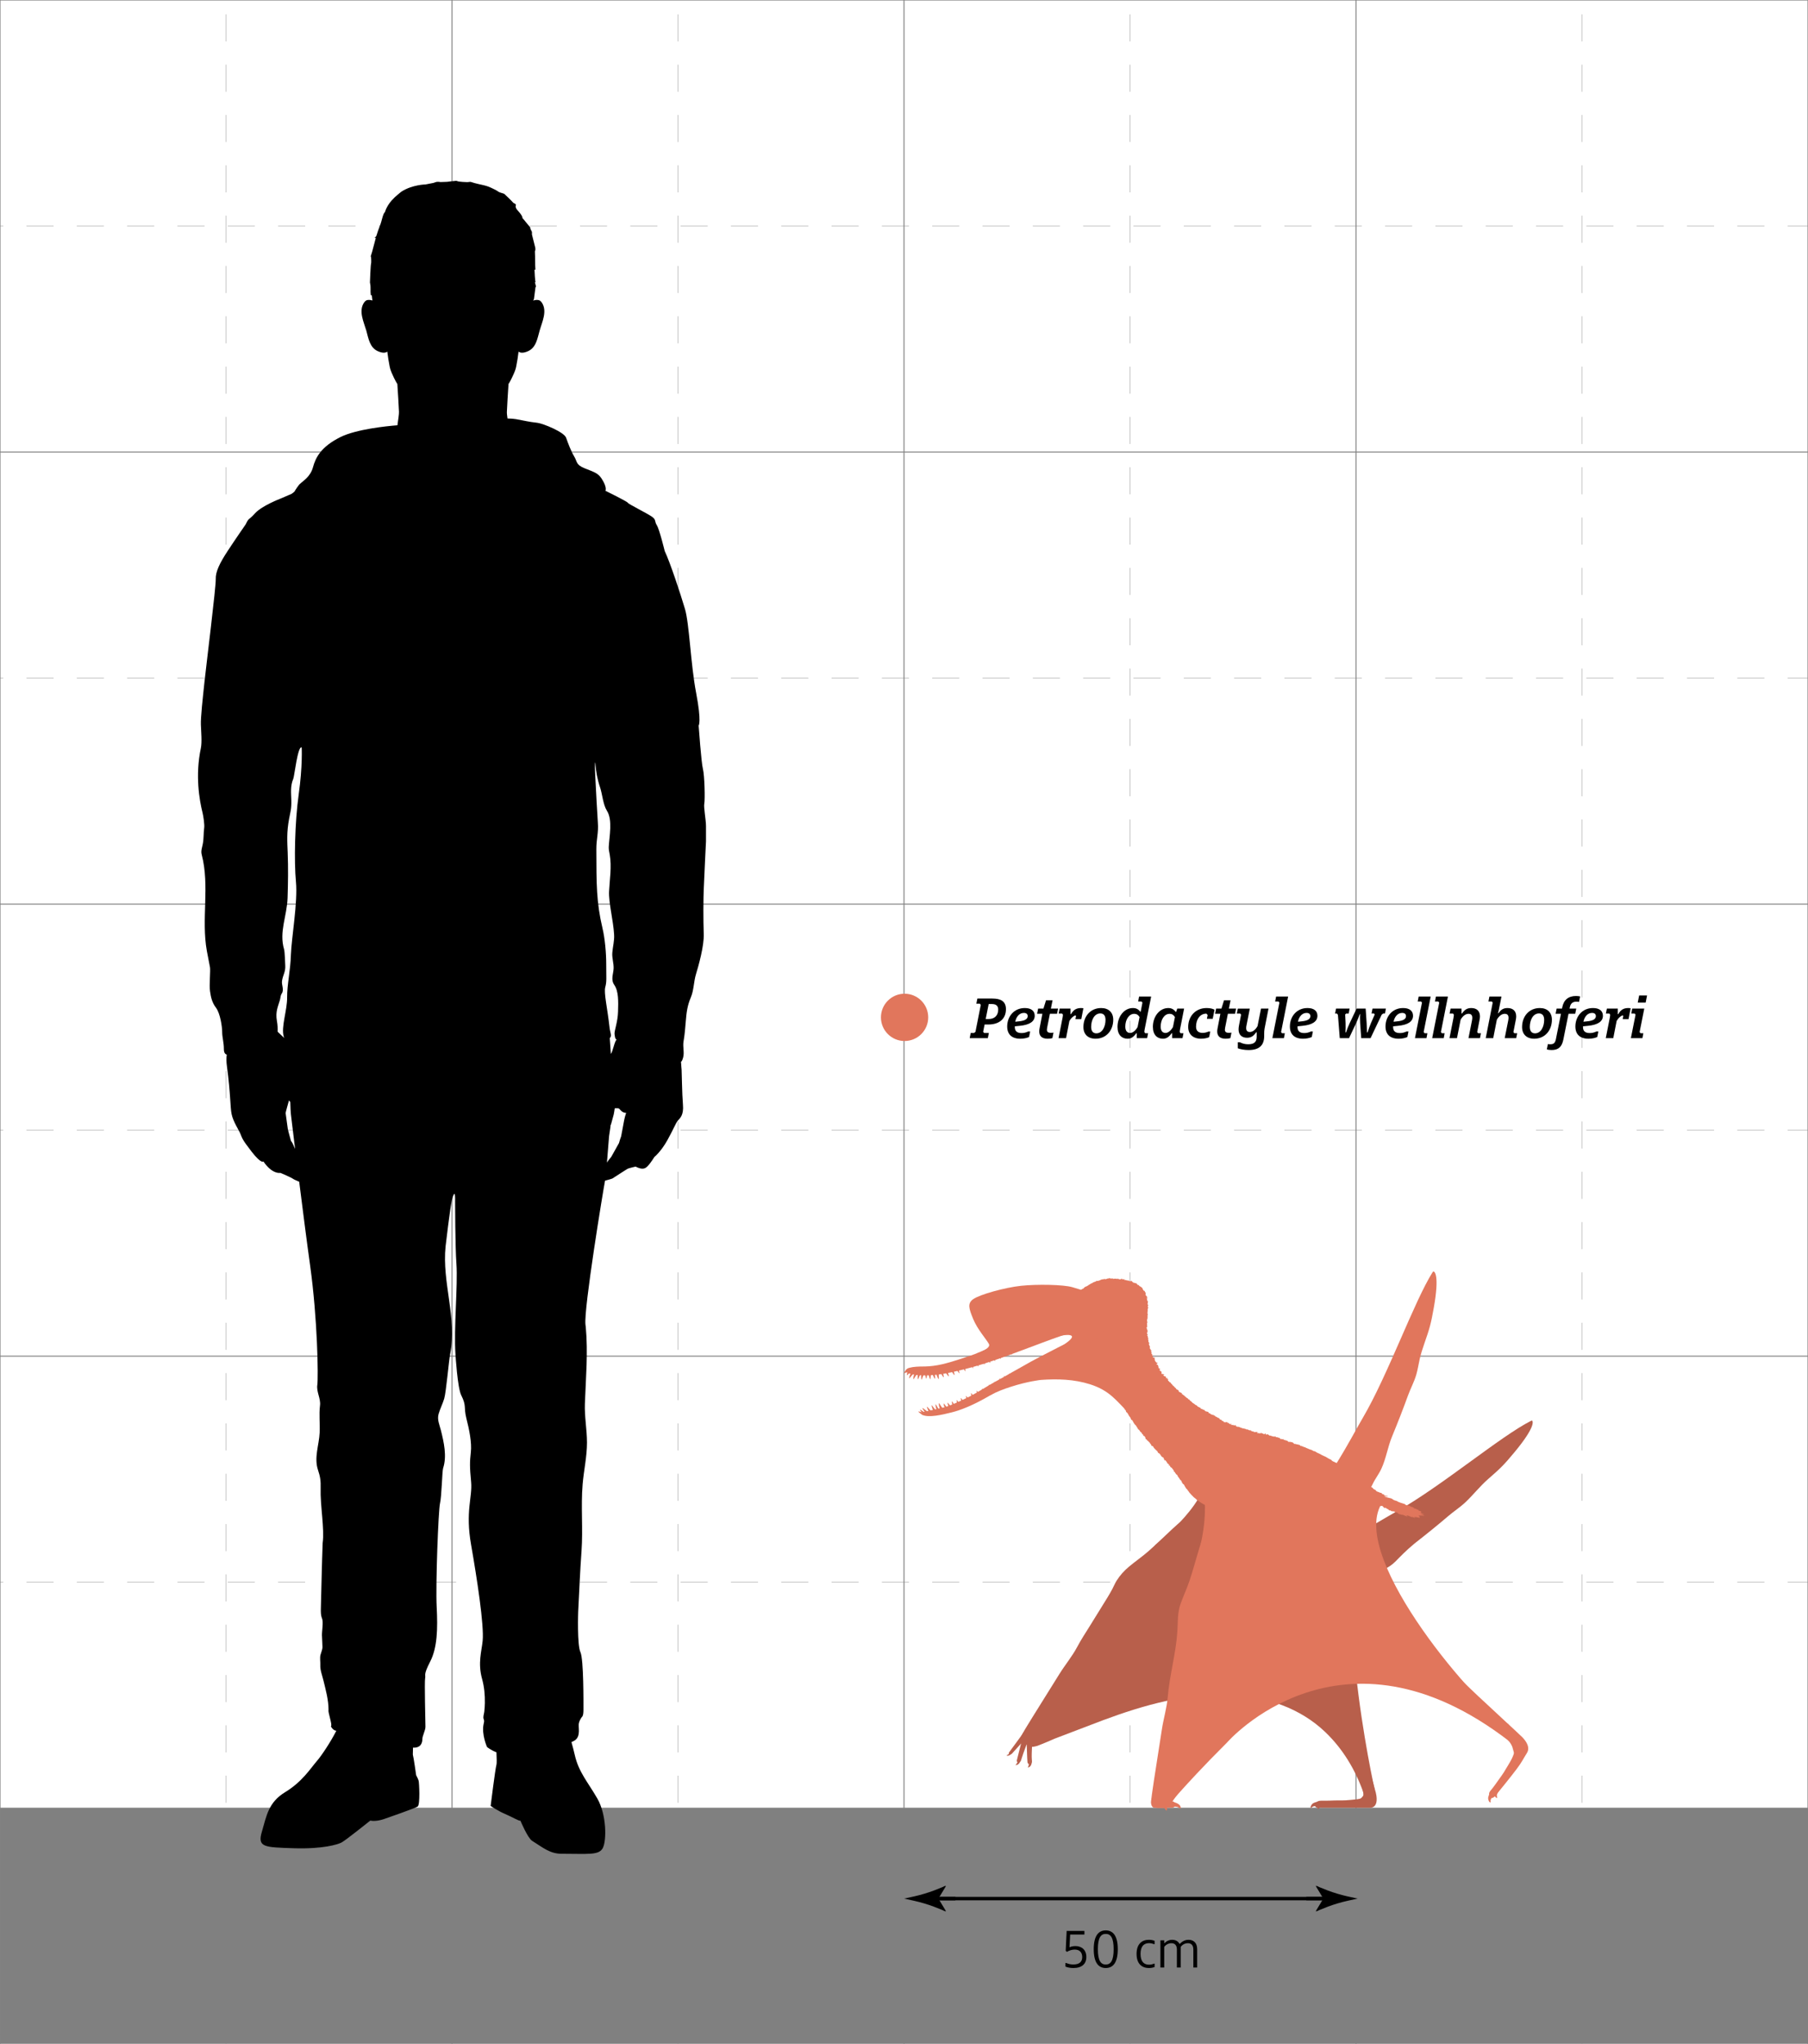 <?xml version="1.0" encoding="UTF-8"?>
<svg id="FINAL" xmlns="http://www.w3.org/2000/svg" xmlns:xlink="http://www.w3.org/1999/xlink" viewBox="0 0 467.107 527.971">
  <defs>
    <style>
      .cls-1 {
        fill: #fff;
      }

      .cls-2 {
        fill: #b85f4b;
      }

      .cls-3 {
        fill: gray;
      }

      .cls-4 {
        clip-path: url(#clippath);
      }

      .cls-5, .cls-6, .cls-7 {
        fill: none;
      }

      .cls-8, .cls-9 {
        fill: #e1765c;
      }

      .cls-9 {
        opacity: .5;
      }

      .cls-6 {
        stroke: #ccc;
        stroke-dasharray: 0 0 7 6;
      }

      .cls-6, .cls-7 {
        stroke-miterlimit: 10;
        stroke-width: .25px;
      }

      .cls-7 {
        stroke: gray;
      }
    </style>
    <clipPath id="clippath">
      <rect class="cls-5" x=".003" width="467.103" height="527.971"/>
    </clipPath>
  </defs>
  <g id="Background">
    <g class="cls-4">
      <g id="Background-2" data-name="Background">
        <rect class="cls-1" x="-117.774" y="-5313.342" width="5897.181" height="5897.221"/>
        <g>
          <rect class="cls-6" x="-175.161" y="-5313.301" width="5955.569" height="5955.569"/>
          <line class="cls-6" x1="-175.161" y1="525.492" x2="5780.408" y2="525.492"/>
          <line class="cls-6" x1="-175.161" y1="408.716" x2="5780.408" y2="408.716"/>
          <line class="cls-6" x1="-175.161" y1="291.94" x2="5780.408" y2="291.94"/>
          <line class="cls-6" x1="-175.161" y1="175.164" x2="5780.408" y2="175.164"/>
          <line class="cls-6" x1="-175.161" y1="58.388" x2="5780.408" y2="58.388"/>
          <line class="cls-6" x1="408.718" y1="-5313.301" x2="408.718" y2="642.268"/>
          <line class="cls-6" x1="291.942" y1="-5313.301" x2="291.942" y2="642.268"/>
          <line class="cls-6" x1="175.167" y1="-5313.301" x2="175.167" y2="642.268"/>
          <line class="cls-6" x1="58.391" y1="-5313.301" x2="58.391" y2="642.268"/>
        </g>
        <g>
          <rect class="cls-7" x="-116.772" y="-5371.69" width="5955.569" height="5955.569"/>
          <line class="cls-7" x1="-116.772" y1="467.103" x2="5838.796" y2="467.103"/>
          <line class="cls-7" x1="-116.772" y1="350.328" x2="5838.796" y2="350.328"/>
          <line class="cls-7" x1="-116.772" y1="233.552" x2="5838.796" y2="233.552"/>
          <line class="cls-7" x1="-116.772" y1="116.776" x2="5838.796" y2="116.776"/>
          <line class="cls-7" x1="-116.772" x2="5838.796"/>
          <line class="cls-7" x1="467.107" y1="-5371.69" x2="467.107" y2="583.879"/>
          <line class="cls-7" x1="350.331" y1="-5371.69" x2="350.331" y2="583.879"/>
          <line class="cls-7" x1="233.555" y1="-5371.69" x2="233.555" y2="583.879"/>
          <line class="cls-7" x1="116.779" y1="-5371.69" x2="116.779" y2="583.879"/>
          <line class="cls-7" x1=".003" y1="-5371.69" x2=".003" y2="583.879"/>
        </g>
        <rect class="cls-3" x="-175.161" y="467.103" width="6013.957" height="175.124"/>
      </g>
    </g>
  </g>
  <g id="Human">
    <path d="m181.956,207.586c.22-.939.08-7.31-.36-8.987-.42-1.658-1.1-11.164-1.1-11.164,0,0,.8-.859-.64-8.409-1.44-7.529-1.74-17.835-2.9-21.749-1.16-3.894-3.78-11.883-5.22-14.919,0,0-1.38-5.652-2.04-6.671-.66-1.019-.08-1.378-1.3-2.237-1.24-.859-6.1-3.275-6.18-3.555-.06-.3-5.8-3.116-5.8-3.116,0,0,.54-.819-1.02-3.196-.92-1.418-2.04-1.677-4.36-2.616-2.32-.938-1.88-1.737-2.68-3.035-.8-1.319-1.6-3.416-2.1-4.853-.519-1.458-5.82-3.635-7.4-3.855-1.6-.219-1.02-.06-5.52-.939-.5-.1-1.28-.16-2.22-.18-.1-.739-.18-1.318-.16-1.717.04-1.298.28-5.033.42-7.19.16-.259.32-.499.46-.779.26-.499.52-.999.74-1.518.34-.739.66-1.478.8-2.277.12-.639.22-1.278.34-1.917.08-.619.18-1.258.26-1.877.34.28,1.06.499,2.38-.08,2.16-.919,2.48-3.315,3.06-5.332.62-2.217,2.04-5.033.58-7.23-.14-.199-.3-.399-.52-.539-.5-.259-1.12-.199-1.72,0,.12-.239.2-.399.2-.419,0-.14.38-2.976.38-2.976l.14-.259s-.28-.999-.28-1.059c0-.08.198-.021.2-.02-.188-.056-.281-3.015-.304-3.264.079.005.159.01.238.016-.149-1.535-.039-3.068-.134-4.601l.019-.38.06.12s.1-.499,0-.879c-.08-.38-.84-3.336-.84-3.336v-.659s-.42-.879-.44-.919c.04,0,.12-.14-.14-.439-.36-.4-1.56-1.898-1.56-1.898l-.28-.279c-.06-.919-1.36-2.017-1.62-2.497-.26-.459-.163-.753-.102-.933.06-.199-.417-.445-.417-.445,0,0-.26-.08-.38-.26-.12-.2-1.94-1.937-2.16-2.137-.2-.18-1.22-.34-1.58-.619-.36-.3-1.86-1.019-2.519-1.278-.66-.259-1.66-.479-2.5-.659-.84-.199-1.5-.359-1.92-.519-.42-.16-.56,0-1.14,0-.559,0-1.8-.1-2.16-.16-.32-.06-.36-.12-.64-.18-.1-.02-2.38.26-2.38.26l-1.7.06c-1.1-.2-1.38.119-1.8.219-.42.08-2.06.399-2.06.399,0,0-3.38.045-6.18,1.823-.26.159-1.97,1.638-1.89,1.618-1.979,1.837-2.407,3.707-2.407,3.707-.56.379-.797,2.309-1.282,3.438-.257.598-.7,1.918-.9,2.576-.06.22-.16.3-.32.479-.3.339-.28.2.14.14-.2.759-.8,3.096-.94,3.555-.16.479-.4,1.238-.44,1.418l.14-.2s.12,1.558,0,1.938c-.12.379-.28,4.813-.28,4.813l.12.699s.06.679.04,1.218c-.04.539.069,1.365.069,1.405,0,.02.251-.007.251-.007l.06.559.1.799c-.58-.18-1.18-.24-1.66.019-.22.14-.38.34-.52.539-1.46,2.197-.04,5.013.6,7.23.56,2.017.88,4.414,3.039,5.332,1.32.579,2.04.36,2.38.08.08.619.18,1.258.26,1.877.12.639.22,1.278.34,1.917.14.799.46,1.538.8,2.277.22.519.48,1.019.74,1.518.14.279.3.519.46.779.14,2.157.38,5.892.42,7.19.02.659-.18,1.897-.4,3.475-2.86.22-10.579,1.019-14.659,3.016-5.08,2.517-6.48,5.312-7.16,7.829-.68,2.517-2.626,3.55-3.5,4.424-.23.23-1.18,1.608-1.2,1.728-.04.179-.825.721-.865.741-1.24.519.405-.182-2.795,1.196,0,0-4.8,1.817-6.6,3.795-1.78,1.977-1.54,1.019-2.42,2.856,0,0-2.62,3.775-4.64,6.851-2.04,3.096-3.18,5.412-3.099,7.31.08,1.878-2.46,22.329-2.9,26.443-.44,4.134-1.02,9.367-.94,11.165.06,1.814.324,4.483-.014,6.087-1.463,6.932-.412,13.268.455,16.701.186.738.525,3.022.42,3.775-.21,1.504-.086,2.7-.36,4.194-.178.97-.54,1.82-.292,2.775,2.139,8.213-.153,16.618,1.332,24.907,0,0,.673,3.518.814,4.237.14.739-.214,4.72.006,6.158.22,1.458.46,2.866,1.56,4.304,1.08,1.458,1.58,4.874,1.58,6.252s.44,2.656.44,4.414c0,.939.34,1.318.74,1.398-.12.979-.1,1.977.04,2.956,1,7.55.82,10.426,1.22,12.443.42,1.997,1.86,4.054,2.3,5.153.46,1.079.34,1.278,2.88,4.554,2.56,3.275,3.04,2.517,3.04,2.517,0,0,1.98,3.196,4.42,2.956,0,0,2.74,1.159,3.28,1.558.18.14.8.399,1.54.719.9,7.13,1.92,15.178,2.82,21.629,1.94,13.92,2.14,28.998,1.86,30.857-.274,1.816.924,3.466.694,5.33-.29,2.35.022,4.624-.088,6.977-.153,3.266-1.512,6.487-.414,9.723.561,1.653.724,2.809.668,4.633-.14,4.534,1.04,10.465.52,14.181-.207,5.602-.314,11.207-.461,16.811-.024.906-.042,1.842.304,2.68.386.934-.054,3.305-.023,4.315.116,3.838.353,2.742-.36,5.033-.242.778-.018,1.812-.066,2.737-.063,1.226.518,2.722.804,3.906.605,2.506,1.321,5.038,1.321,7.636-.2.579,1.04,3.874.64,4.174-.12.08.64,1.238,1.38,1.198-1.52,2.996-3.9,6.531-5,7.789-1.62,1.857-3.78,5.372-8.18,8.049-4.4,2.656-4.86,6.171-6.059,10.245-1.22,4.074.66,4.014,8.199,4.274,7.54.239,11.319-.959,12.34-1.458,1-.499,7.479-5.692,7.479-5.692,0,0,1.18.359,3.38-.339.62-.2,8.14-2.836,8.84-3.276.7-.459.4-6.131.26-6.67-.16-.559-.64-1.418-.64-1.418,0,0-.66-4.714-.86-5.333-.02-.06.06-1.398.04-1.797,2.22.12,2.421-1.524,2.421-2.203,0-.879.799-2.231.799-3.19s-.28-11.704-.08-12.562c.2-.879-.54-.699,1.3-4.274,1.84-3.575,1.98-8.448,1.68-14.14-.3-5.712.44-24.985.86-26.723.419-1.731.559-8.354.801-9.089,1.025-3.122.202-6.729-.574-9.813-.367-1.46-.998-2.736-.594-4.188.374-1.343,1.043-2.611,1.447-3.951.499-1.656,1.219-9.911,1.52-11.44,1.866-9.485-2.13-18.59-1.159-27.925,0,0,1.22-10.505,1.68-12.183.46-1.657.86-2.257.78.739,0,0,.02,11.564.34,15.938.4,5.592-.72,16.577-.24,23.487,0,0,.513,8.534,1.47,10.445,1.44,2.876.61,3.036,1.33,5.952.74,2.896,1.46,6.372,1.16,8.828-.28,2.476-.3,3.775.08,7.689.36,3.914-1.54,7.55,0,16.238,1.52,8.707,3.367,20.677,2.98,24.745-.26,2.73-1.304,5.696-.143,9.89.553,2.011.749,4.118.709,6.199-.015.772-.061,1.546-.156,2.313-.075.607-.382,1.319-.129,1.885.187.417.051.834-.041,1.262-.56,2.636.88,5.892.88,5.892,0,0,.9.779,2.44,1.378.08,1.578.1,2.876,0,3.216-.3.999-1.5,10.641-1.5,10.641,0,0,1.969,1.328,3.62,2.022,1.876.788,3.66,1.897,4.08,1.797,0,0,1.87,4.478,3.02,5.193,2.73,1.697,4.57,3.341,7.59,3.341,6.94,0,9.67.434,10.67-1.484,1-1.918,1-8.548-1.4-12.762-2.42-4.214-4.84-6.83-5.84-11.264-.22-.959-.52-2.117-.86-3.335.44-.2.76-.36.92-.48,1.6-1.158.72-3.475,1.02-4.494.28-1.018.8-1.558.8-1.558,0,0,.36-.2.36-1.798,0-1.578.08-13.022-.78-14.899-.88-1.897-.58-10.445-.58-10.445.273-5.22.481-10.449.858-15.661.416-5.752-.188-11.521.289-17.264.299-3.598,1.132-7.165,1.127-10.786-.004-3.377-.669-6.689-.543-10.089.245-6.654.839-13.05.229-19.737-.02-.219-.04-.419-.08-.639-.479-4.054,4.62-34.951,5.06-37.188,0,0,1.72-.439,1.94-.579.24-.12,3.74-2.477,4.1-2.576.38-.12,1.68-.459,1.86-.479,0,0,1.02.579,1.82.539.8-.04,1.34-.399,3.04-3.036,0,0,1.7-1.358,3.36-4.354,1.66-2.996,2.12-4.334,2.66-4.993.52-.639,1.6-1.318,1.34-4.214-.24-2.896-.28-8.049-.34-8.928-.04-.279-.08-1.079-.16-2.097.14-.04.32-.26.54-1.059.385-1.347-.127-2.777.114-4.166.303-1.742.445-3.503.586-5.264.175-2.193.406-4.038,1.274-6.067.835-1.951.748-4.073,1.365-6.092.58-1.897,2.14-7.29,2-10.465-.14-3.196-.12-9.287.02-11.903.12-2.596.5-11.145.56-11.943v-3.914c0-1.598-.64-4.874-.44-5.812Zm-106.776,87.158s-.8-2.856-.82-3.096c-.02-.26-.54-3.755-.56-4.074-.019-.319.74-2.776.86-3.315,0,0,.14.159.34.439.04,1.358.08,2.477.16,3.175.16,1.319.559,4.614,1.08,8.928-.38-.919-.8-1.837-1.06-2.057Zm2-89.595c-1.02,7.25-1.22,17.435-.72,22.648.5,5.232-1.16,14.579-1.3,18.794-.12,4.194-1,7.709-.98,11.045.04,3.335-1.6,7.649-.88,10.126.04.12.08.26.12.36-.38-.379-.76-.739-1.1-1.039-.24-.2-.44-.399-.6-.599.04-.719.021-1.678-.18-2.756-.42-2.417.3-3.735.78-5.394.181-.635.102-1.093.476-1.671.677-1.049-.103-2.18.07-3.296.233-1.508.917-2.303.834-3.879-.034-.636-.118-3.608-.299-4.219-1.353-4.567.742-8.585.895-13.301.127-3.883.186-7.773.03-11.656-.121-2.995-.286-5.336.368-8.811.354-1.883.62-2.475.573-4.733-.04-1.934-.307-3.68.513-5.612.28-.659,1.146-8.588,2.166-8.069,0,0,.254,4.814-.766,12.063Zm79.197,49.85c.4-1.458.245-2.287.245-5.962,0-2.844-.326-6.563-.965-9.257-1.592-6.718-1.56-11.384-1.587-20.338-.009-2.85.597-4.141.387-6.983-.138-1.873-.471-8.138-.699-12.527-.134-2.586-.013-3.548.059-2.632.154,1.967.52,4.055,1.188,6.01.63,1.845.781,4.53,1.801,6.137,1.526,2.405.599,6.637.468,9.346-.033.68.146,1.349.261,2.02.536,3.132-.022,6.312-.178,9.461-.14,2.836,1.1,7.55,1.3,11.165.098,1.63-.351,3.13-.468,4.717-.101,1.367.407,2.7.337,4.069-.074,1.46-.772,2.808.171,4.195,1.14,1.658,1.06,4.274.98,6.89-.06,2.596-.969,4.943-.909,5.741.06.459.11,1.429.549,1.489-.58.479-1.019,3.216-1.5,3.715-.06-.619-.22-3.495-.28-4.094.62-.579.094-1.357-.05-2.676-.54-4.943-1.53-9.047-1.11-10.485Zm4.88,34.372l-.78,4.174c-.18.499-.38,1.099-.56,1.738l-2,3.575c-.4.46-.8.979-1.12,1.458.04-.34.06-.679.1-1.039l.08-1.059.38-4.713c.12-.799.24-1.618.36-2.437.021-.12.021-.239.021-.359.04-.06.08-.18.14-.32l.68-2.497c.1-.479.18-1.019.26-1.578,0,0,.96-.1,1.16.1.2.18.72,1.059,1.8,1.079,0,0-.3.759-.52,1.877Z"/>
    <path d="m160.476,293.546l-.56,1.738c.18-.639.38-1.238.56-1.738Z"/>
  </g>
  <g id="Scale">
    <g>
      <path d="m275.263,507.096h.203c.594.243,1.121.378,1.823.378,1.594,0,2.31-.689,2.31-1.918,0-1.228-.716-1.931-1.945-1.931-.783,0-1.499.283-1.998.594l-.324-.283.243-5.132h4.591v.945h-3.687l-.162,3.295c.378-.202.959-.324,1.526-.324,1.661,0,2.822,1.026,2.822,2.823,0,1.796-1.175,2.849-3.335,2.849-.743,0-1.472-.121-2.066-.364v-.932Z"/>
      <path d="m282.573,503.531c0-3.511,1.256-4.861,3.106-4.861s3.106,1.351,3.106,4.861-1.256,4.861-3.106,4.861-3.106-1.351-3.106-4.861Zm5.145,0c0-2.971-.769-3.956-2.039-3.956s-2.039.985-2.039,3.956.769,3.957,2.039,3.957,2.039-.986,2.039-3.957Z"/>
      <path d="m298.298,507.272v.851c-.365.148-.851.27-1.472.27-1.81,0-3.187-1.08-3.187-3.646s1.377-3.647,3.187-3.647c.621,0,1.107.122,1.472.271v.851h-.203c-.284-.135-.729-.257-1.228-.257-1.229,0-2.201.689-2.201,2.782s.972,2.781,2.201,2.781c.499,0,.945-.121,1.228-.256h.203Z"/>
      <path d="m299.8,501.235h.986v.716l.054.041c.526-.567,1.242-.892,1.998-.892.905,0,1.553.405,1.904,1.054h.067c.607-.662,1.391-1.054,2.255-1.054,1.107,0,2.228.621,2.228,2.403v4.754h-.986v-4.659c0-1.188-.635-1.62-1.391-1.62-.743,0-1.404.324-1.877.959v5.32h-.986v-4.659c0-1.188-.635-1.62-1.391-1.62-.743,0-1.404.324-1.877.959v5.32h-.986v-7.022Z"/>
    </g>
    <g>
      <path d="m246.84,490.01h-4.129s1.678-2.779,1.678-2.779l-.116-.052c-.167-.022-.556.199-.787.313l-2.242.891c-1.609.596-3.256,1.096-4.939,1.475-.907.2-1.815.399-2.722.599.907.2,1.815.399,2.722.599,1.683.38,3.33.879,4.939,1.475l2.242.891c.231.114.62.335.787.313l.116-.052-1.678-2.779h4.129s0-.892,0-.892Z"/>
      <path d="m337.493,490.903h4.129s-1.678,2.779-1.678,2.779l.116.052c.167.022.556-.199.787-.313l2.242-.891c1.609-.596,3.256-1.096,4.939-1.475.907-.2,1.815-.399,2.722-.599-.907-.2-1.815-.399-2.722-.599-1.683-.38-3.33-.879-4.939-1.475l-2.242-.891c-.231-.114-.62-.335-.787-.313l-.116.052,1.678,2.779h-4.129s0,.892,0,.892Z"/>
      <rect x="242.819" y="490.01" width="98.803" height=".892"/>
    </g>
  </g>
  <g id="Label">
    <circle class="cls-8" cx="233.702" cy="262.812" r="6.107"/>
    <g>
      <path d="m250.78,266.852h.85l.388-.307,1.372-6.959-.239-.307h-.909l.269-1.33h3.861c2.221,0,3.518.745,3.518,2.748,0,2.471-1.699,3.962-4.561,3.962h-.954l-.373,1.886.253.307h1.222l-.268,1.33h-4.681l.253-1.33Zm3.876-3.61h.76c1.7,0,2.475-1.082,2.475-2.441,0-.862-.462-1.433-1.58-1.433h-.879l-.775,3.874Z"/>
      <path d="m260.216,265.17c0-2.572,1.745-4.765,4.547-4.765,1.625,0,2.564.731,2.564,1.987,0,1.462-1.267,2.353-3.846,2.603l-1.297.132v.19c0,.95.462,1.55,1.744,1.55.671,0,1.192-.161,1.729-.409h.492l-.283,1.433c-.582.263-1.372.439-2.251.439-2.222,0-3.399-1.141-3.399-3.158Zm2.072-1.228l.865-.088c1.64-.145,2.356-.613,2.356-1.359,0-.541-.358-.833-.984-.833-1.103,0-1.938.877-2.236,2.28Z"/>
      <path d="m268.206,260.551h1.372l.671-2.148h1.685l-.433,2.148h1.864l-.269,1.33h-1.849l-.715,3.611c-.045.248-.06.365-.06.512,0,.569.343.804.999.804.164,0,.433-.015.701-.059l-.283,1.433c-.357.102-.85.146-1.222.146-1.417,0-2.177-.644-2.177-1.886,0-.234.03-.497.104-.877l.715-3.685h-1.371l.268-1.33Z"/>
      <path d="m274.511,262.949c.06-.292.089-.6.104-.848l-.224-.277h-.88l.253-1.272h2.818v1.403l.119.044c.626-1.184,1.461-1.593,2.624-1.593.238,0,.432.015.581.044l-.551,2.82h-1.506l.164-.833-.239-.131c-.611.263-1.103.76-1.491,1.446l-.865,4.43h-1.938l1.029-5.233Z"/>
      <path d="m279.906,265.317c0-2.748,1.789-4.911,4.592-4.911,1.938,0,3.116,1.154,3.116,3.011,0,2.748-1.789,4.912-4.577,4.912-1.953,0-3.131-1.155-3.131-3.012Zm5.71-1.856c0-1.111-.492-1.666-1.342-1.666-1.565,0-2.37,1.754-2.37,3.478,0,1.111.507,1.667,1.341,1.667,1.565,0,2.371-1.77,2.371-3.479Z"/>
      <path d="m288.716,265.273c0-2.675,1.714-4.867,3.965-4.867.82,0,1.417.277,1.908.95l.119-.044.447-2.31-.238-.293h-.865l.239-1.272h3.116l-1.655,8.347c-.06.278-.09.585-.104.833l.224.293h.745l-.253,1.272h-2.683v-1.242l-.119-.044c-.686.994-1.342,1.433-2.252,1.433-1.491,0-2.594-1.009-2.594-3.056Zm5.188.044l.507-2.572c-.358-.614-.835-.849-1.372-.849-1.386,0-2.311,1.535-2.311,3.304,0,1.17.551,1.638,1.252,1.638.582,0,1.297-.453,1.923-1.52Z"/>
      <path d="m297.853,265.273c0-2.675,1.714-4.867,3.981-4.867.805,0,1.431.321,1.923.993l.12-.043.268-.805h1.774l-1.028,5.233c-.06.278-.09.585-.104.833l.224.293h.745l-.253,1.272h-2.683v-1.242l-.119-.044c-.686.994-1.342,1.433-2.252,1.433-1.491,0-2.594-1.009-2.594-3.056Zm5.188.044l.507-2.572c-.358-.614-.835-.849-1.372-.849-1.386,0-2.311,1.535-2.311,3.304,0,1.17.551,1.638,1.252,1.638.582,0,1.297-.453,1.923-1.52Z"/>
      <path d="m306.976,265.317c0-2.792,1.878-4.911,4.771-4.911.894,0,1.595.175,2.028.439l-.462,2.339h-1.506l.194-.98-.313-.351h-.044c-1.565,0-2.639,1.403-2.639,3.361,0,1.111.641,1.608,1.699,1.608.626,0,1.148-.176,1.491-.336h.492l-.298,1.447c-.417.19-1.192.395-2.072.395-2.117,0-3.339-1.17-3.339-3.012Z"/>
      <path d="m314.19,260.551h1.372l.671-2.148h1.685l-.433,2.148h1.864l-.269,1.33h-1.849l-.715,3.611c-.045.248-.06.365-.06.512,0,.569.343.804.999.804.164,0,.433-.015.701-.059l-.283,1.433c-.357.102-.85.146-1.222.146-1.417,0-2.177-.644-2.177-1.886,0-.234.03-.497.104-.877l.715-3.685h-1.371l.268-1.33Z"/>
      <path d="m319.795,270.798v-1.563h.507c.701.351,1.356.526,2.177.526,1.58,0,2.191-.629,2.191-1.944v-1.126l-.12-.044c-.67.98-1.312,1.433-2.37,1.433-1.312,0-2.191-.716-2.191-2.148,0-.321.045-.658.104-1.009l.551-2.821-.238-.277h-.865l.253-1.272h3.101l-.85,4.298c-.074.307-.089.541-.089.746,0,.657.328.993.924.993.701,0,1.416-.468,2.013-1.52l.894-4.518h1.938l-1.014,5.146c-.09.453-.104.935-.104,1.389v.556c0,2.485-1.387,3.61-4.025,3.61-1.073,0-2.117-.19-2.788-.453Z"/>
      <path d="m330.542,259.002l-.239-.293h-.865l.253-1.272h3.101l-1.819,9.18.239.293h.731l-.239,1.272h-2.981l1.819-9.18Z"/>
      <path d="m333.254,265.17c0-2.572,1.745-4.765,4.547-4.765,1.625,0,2.564.731,2.564,1.987,0,1.462-1.267,2.353-3.846,2.603l-1.297.132v.19c0,.95.462,1.55,1.744,1.55.671,0,1.192-.161,1.729-.409h.492l-.283,1.433c-.582.263-1.372.439-2.251.439-2.222,0-3.399-1.141-3.399-3.158Zm2.072-1.228l.865-.088c1.64-.145,2.356-.613,2.356-1.359,0-.541-.358-.833-.984-.833-1.103,0-1.938.877-2.236,2.28Z"/>
      <path d="m345.656,262.145l-.253-.321h-.477l.253-1.272h3.503l-.238,1.272h-.641l-.269.233.104,2.251c.03.906,0,1.74-.03,2.397h.149c.209-.686.552-1.565.94-2.397l1.789-3.757h2.341l.253,3.757c.06,1.023.089,1.769.104,2.397h.149c.238-.818.507-1.593.85-2.383l.984-2.251-.179-.248h-.641l.253-1.272h3.458l-.238,1.272h-.477l-.373.292-2.877,6.066h-2.415l-.283-3.99c-.045-.95-.045-1.696,0-2.193h-.104c-.149.468-.447,1.228-.879,2.193l-1.878,3.99h-2.4l-.477-6.037Z"/>
      <path d="m357.954,265.17c0-2.572,1.745-4.765,4.547-4.765,1.625,0,2.564.731,2.564,1.987,0,1.462-1.267,2.353-3.846,2.603l-1.297.132v.19c0,.95.462,1.55,1.744,1.55.671,0,1.192-.161,1.729-.409h.492l-.283,1.433c-.582.263-1.372.439-2.251.439-2.222,0-3.399-1.141-3.399-3.158Zm2.072-1.228l.865-.088c1.64-.145,2.356-.613,2.356-1.359,0-.541-.358-.833-.984-.833-1.103,0-1.938.877-2.236,2.28Z"/>
      <path d="m367.375,259.002l-.239-.293h-.865l.253-1.272h3.101l-1.819,9.18.239.293h.731l-.239,1.272h-2.981l1.819-9.18Z"/>
      <path d="m371.832,259.002l-.239-.293h-.865l.253-1.272h3.101l-1.819,9.18.239.293h.731l-.239,1.272h-2.981l1.819-9.18Z"/>
      <path d="m375.514,262.949c.06-.292.089-.6.104-.848l-.224-.277h-.88l.253-1.272h2.818v1.243l.119.044c.671-.994,1.327-1.433,2.415-1.433,1.327,0,2.236.701,2.236,2.148,0,.307-.045.658-.119.994l-.597,3.069.239.293h.731l-.253,1.272h-2.967l.909-4.561c.06-.308.075-.541.075-.702,0-.716-.358-1.023-.969-1.023-.701,0-1.417.453-2.042,1.506l-.94,4.78h-1.938l1.029-5.233Z"/>
      <path d="m385.65,259.002l-.224-.293h-.88l.253-1.272h3.116l-.685,3.45c-.045.219-.134.54-.209.833l.104.044c.626-.921,1.267-1.359,2.356-1.359,1.327,0,2.236.701,2.236,2.148,0,.307-.045.658-.119.994l-.597,3.069.224.293h.746l-.253,1.272h-2.967l.91-4.561c.06-.308.074-.541.074-.702,0-.716-.358-1.023-.969-1.023-.701,0-1.417.453-2.042,1.506l-.94,4.78h-1.938l1.804-9.18Z"/>
      <path d="m393.236,265.317c0-2.748,1.789-4.911,4.592-4.911,1.938,0,3.116,1.154,3.116,3.011,0,2.748-1.789,4.912-4.577,4.912-1.953,0-3.131-1.155-3.131-3.012Zm5.71-1.856c0-1.111-.492-1.666-1.342-1.666-1.565,0-2.37,1.754-2.37,3.478,0,1.111.507,1.667,1.341,1.667,1.565,0,2.371-1.77,2.371-3.479Z"/>
      <path d="m402.166,260.551h1.387l.06-.307c.373-1.944,1.595-2.953,3.563-2.953.357,0,.76.044,1.058.117l-.283,1.418c-.194-.044-.432-.073-.641-.073-1.028,0-1.565.497-1.744,1.491l-.06.307h1.73l-.269,1.33h-1.729l-1.327,6.622c-.373,1.915-1.267,2.748-3.041,2.748-.552,0-.924-.072-1.237-.16l.268-1.374c.253.044.433.044.656.044.835,0,1.222-.337,1.416-1.302l1.312-6.578h-1.386l.268-1.33Z"/>
      <path d="m407.01,265.17c0-2.572,1.745-4.765,4.547-4.765,1.625,0,2.564.731,2.564,1.987,0,1.462-1.267,2.353-3.846,2.603l-1.297.132v.19c0,.95.462,1.55,1.744,1.55.671,0,1.192-.161,1.729-.409h.492l-.283,1.433c-.582.263-1.372.439-2.251.439-2.222,0-3.399-1.141-3.399-3.158Zm2.072-1.228l.865-.088c1.64-.145,2.356-.613,2.356-1.359,0-.541-.358-.833-.984-.833-1.103,0-1.938.877-2.236,2.28Z"/>
      <path d="m415.894,262.949c.06-.292.089-.6.104-.848l-.224-.277h-.88l.253-1.272h2.818v1.403l.119.044c.626-1.184,1.461-1.593,2.624-1.593.238,0,.432.015.581.044l-.551,2.82h-1.506l.164-.833-.239-.131c-.611.263-1.103.76-1.491,1.446l-.865,4.43h-1.938l1.029-5.233Z"/>
      <path d="m422.557,262.101l-.239-.277h-.864l.238-1.272h3.116l-1.208,6.066.238.293h.731l-.239,1.272h-2.981l1.208-6.081Zm.924-4.94h2.042l-.358,1.842h-2.042l.358-1.842Z"/>
    </g>
  </g>
  <g id="Petrodactyle">
    <g>
      <g>
        <path class="cls-2" d="m352.594,389.326s-4.482,9.293-9.516,23.53c0,0,3.169,9.833,3.992,18.124.53,5.339,7.949,30.262,8.176,31.378,0,0,1.594,4.64-1.387,4.64-2.86,0-1.896-.004-4.294-.004-2.432,0-6.83,0-8.094 0-1.843 0-1.697-.203-1.63-.68.174-1.239,1.083-1.154,2.311-1.143.891.008,1.404-.029,2.603-.067,1.905-.061,2.098.073,4.28-.149.918-.093,1.621-.118,2.35-.316.358-.097.534-.441.783-.728.247-.285-.262-2.536-.262-2.536-1.205-5.862-3.251-11.235-5.401-16.791-.156-.404-.311-.809-.461-1.215-2.503-6.804-6.854-17.824-9.145-25.986-.578-2.06-.822-4.352-.549-6.478,2.128-16.595,9.271-30.393,9.271-30.393"/>
        <path class="cls-2" d="m340.717,465.537c-.459-.155-.908.034-1.329.219-.42.185-.845.802-.776,1.155.069.354.307-.087.515-.197.208-.11.87-.22,1.194-.109.324.111.37-.889.396-1.069Z"/>
        <path class="cls-2" d="m342.427,465.793c-.462-.137-.895.044-1.312.241-.418.197-.815.822-.732,1.177.083.354.3-.087.507-.202.207-.115.865-.228,1.189-.126.324.102.334-.911.349-1.09Z"/>
      </g>
      <path class="cls-2" d="m298.469,399.123s15.928-12.48,12.582-20.002c-3.346-7.521,8.098,4.205,7.799,8.31s.478,9.19.478,9.19l-27.327,11.918,6.467-9.416Z"/>
      <g>
        <g>
          <path class="cls-2" d="m265.093,448.351c-.863.679-1.117,1.62-.338,2.069.817.471.93.585,1.513.777.739.243,2.119-.325,3.477-1.046,1.082-.575,1.956-.991,3.046-1.554.639-.33,1.282-.652,1.927-.969,1.69-.831,3.398-1.626,5.115-2.399,1.218-.548,2.435-1.089,3.666-1.608,6.952-2.929,26.987-11.463,34.079-14.035,4.896-1.776,5.298-.902,9.59-3.835,0,0,5.32-4.679,9.932-7.629,4.612-2.95,16.015-9.937,17.837-11.19,1.822-1.253,3.824-1.783,5.56-3.534,1.359-1.371,2.703-2.798,4.908-4.633,3.275-2.555,6.324-5.04,8.772-7.133,1.453-1.243,3.066-2.274,4.457-3.59,2.026-1.916,3.7-4.096,5.8-5.933,3.284-2.873,4.071-3.624,6.857-6.981,5.36-6.459,4.801-7.98,4.534-8.075s-5.38,8.068-14.308,15.259c-1.376,1.109-1.746,1.503-3.252,2.427-1.235.758-1.621.94-2.374,1.855-2.247,2.73-8.71,7.208-11.406,9.279-1.036.796-2.074,1.59-3.122,2.371-.49.364-.975.758-1.49,1.083-1.064.67-1.923,1.52-2.99,2.158-.983.588-1.675,1.345-2.475,2.134-1.289,1.272-3.582,2.504-5.164,3.366-5.075,2.767-11.513,7.25-16.22,10.067-4.707,2.816-8.538,4.973-8.538,4.973-2.082.911-2.748.808-4.624,2.187-1.967,1.445-8.232,3.212-9.953,3.897-1.47.584-24.082,9.787-27.175,11.22-3.093,1.433-11.68,5.538-11.68,5.538l-5.96,3.486Z"/>
          <path class="cls-2" d="m321.645,374.648c.034,2.142,2.634,20.229,2.214,22.524-.241,1.315-2.909,3.085-4.046,3.576-2.041.882-4.251,1.461-6.346,2.23-2.882,1.058-5.729,2.21-8.536,3.454-1.415.627-2.857,1.31-4.258,1.972-2.085.986-5.674,3.334-6.098,3.678-.75.609-1.593.838-2.292,1.503-.541.514-.886.903-1.36,1.48-1.212,1.474-6.08,8.367-7.17,9.935-2.022,2.906-4.66,7.496-10.337,15.714-.877,1.27-2.116,3.555-2.116,3.555,0,0-3.26,7.423-4.516,6.889-.003-.001-1.942-.67-1.942-.67-1.82-.794-.958-2.064-.958-2.064.646-1.429,3.696-6.104,9.82-15.989,1.423-2.296,3.324-4.582,4.585-6.97.996-1.885,2.191-3.68,3.313-5.491,1.497-2.417,3.008-4.826,4.489-7.254.437-.716.857-1.442,1.255-2.18.388-.721.698-1.509,1.128-2.199.848-1.358,1.949-2.578,3.176-3.603,1.704-1.424,3.414-2.591,5.045-4.011,3.97-3.458,9.521-9.39,9.388-7.837-.139,1.636-11.969,12.823-11.969,12.823,0,0,8.452-4.915,12.392-6.91,5.251-2.659,9.544-3.995,9.544-3.995-4.487-12.628-3.85-16.911-3.85-16.911"/>
        </g>
        <g>
          <g>
            <path class="cls-2" d="m266.784,448.445s-.322,4.826-.211,5.9c.111,1.074.02,1.058-.614,1.316,0,0-.43.094-.507-.462s-.234-6.026-.234-6.026c0,0-.831-1.369.776-1.735"/>
            <path class="cls-2" d="m266.443,454.731s.236.381.022,1.017c-.237.709-.716.804-.835.83s-.088-.037.093-.398c.122-.244.062-.777-.097-.926s.816-.523.816-.523Z"/>
          </g>
          <g>
            <path class="cls-2" d="m265.66,449.498s-1.377,3.589-1.672,4.625c-.294,1.036-.366.998-.997,1.086,0,0-.398-.016-.263-.557.136-.541,1.451-5.787,1.451-5.787,0,0,.321-1.418,1.815-1.37"/>
            <path class="cls-2" d="m263.724,454.475s.056.403-.336.932c-.437.59-.852.564-.957.559s-.058-.054.213-.341c.183-.194.32-.694.245-.866s.836-.285.836-.285Z"/>
          </g>
          <g>
            <path class="cls-2" d="m264.935,449.185s-2.357,2.518-3.011,3.294-.691.724-1.184.616c0,0-.281-.128.048-.539s3.635-4.961,3.635-4.961c0,0,.721-.517,1.78-.048"/>
            <path class="cls-2" d="m261.6,452.676s-.123.337-.616.649c-.549.347-.833.209-.906.176s-.019-.06.289-.212c.208-.103.508-.463.524-.622s.708.009.708.009Z"/>
          </g>
        </g>
      </g>
      <path class="cls-2" d="m334.849,413.013c.798,1.514,1.596,3.028,2.394,4.543,54.559-36.388,60.511-51.623,58.304-50.516-7.771,3.901-23.397,17.081-34.637,23.346-6.067,3.382-14.274,9.07-32.999,15.981,2.035,2.37,5.103,4.06,6.939,6.646Z"/>
      <path class="cls-2" d="m284.87,444.415c10.727-3.993,21.956-7.188,33.518-6.555,8.823.483,17.488,3.361,23.972,9.55,4.55,4.343,7.727,9.653,9.839,15.539,0,0,2.973-.575,2.899-.91-1.633-7.365-13.165-64.419,1.465-73.511l.477-1.665-32.727,4.509-32.156,18.377-23.598,35.849s-1.047,5.519-1.047,5.519c2.184-.681,4.509-1.806,4.888-1.947,4.146-1.542,8.289-3.197,12.47-4.754Z"/>
    </g>
    <g>
      <path class="cls-8" d="m285.424,330.923c2.212-.522,4.966-.266,6.734.467,1.542.639,2.856,1.482,3.302,3.211.538,2.086-.297,4.138-.604,6.216-.401,2.715-.611,6.031.577,8.596.686,1.483,2.303,3.846,3.331,5.109,1.509,1.855,1.982,2.128,3.602,3.591,1.56,1.408,2.764,2.774,4.489,3.958,2.833,1.944,5.619,3.913,8.664,5.519,1.316.694,2.625,1.359,4.063,1.754,1.456.4,2.962.578,4.432.914,2.123.485,4.243.992,6.338,1.589,3.276.934,6.426,2.164,9.434,3.769.298.159.595.321.891.485,6.443,3.573,11.371,6.992,14.166,8.835.869.573,1.761,1.108,2.672,1.612.863.477,1.729.959,2.65,1.32.921.361,1.875.622,2.791,1.002.486.202,1.069.415,1.456.788.093.089.219.236.118.364-.301.382-3.311-.104-5.217-.655-.674-.195-1.334-.433-2.003-.643-.612-.193-1.301-.559-1.96-.307-.613.234-1.052.799-1.529,1.222-.449.399-.862.836-1.305,1.243-.475.436-1.003.663-1.654.636-.36-.015-.717.012-1.079.025-.687.024-1.374.049-2.061.072-1.216.043-2.433.085-3.649.124-1.903.061-3.806.119-5.709.142-1.39.017-2.781.017-4.17-.039-.986-.039-1.97-.108-2.95-.222-4.066-.469-15.536-1.712-19.964-3.903-1.963-.971-3.62-2.074-4.736-3.955-.956-1.611-3.343-5.434-4.883-6.816-.969-.87-3.463-3.922-4.416-4.856-2.162-2.12-3.765-5.281-5.935-7.394-2.893-2.816-4.601-5.487-9.695-7.1-4.138-1.31-8.404-1.434-12.698-1.128,0,0-3.335.342-7.764,1.775-1.686.546-3.496,1.186-5.396,2.229,0,0,1.859-2.222,4.138-3.52,2.279-1.298,18.769-8.719,20.034-9.818,1.264-1.099,3.628-2.254,3.463-3.738s-.825-3.023-1.759-2.364"/>
      <g>
        <g>
          <path class="cls-8" d="m287.597,343.676s-14.966,7.488-20.532,10.437c-7.105,3.764-8.681,4.841-11.165,6.301-4.538,2.666-7.817,3.894-10.012,4.439-2.331.579-5.971,1.489-7.696.605,0,0-.444-.573.93-.847,1.374-.275,3.289-.696,4.599-.999s3.591-1.288,6.276-2.604c2.684-1.317,5.524-3.241,7.1-4.065s6.303-3.573,9.161-5.149,11.434-5.937,13.302-6.816,2.547-1.41,2.968-1.814.458.128.934.238,1.466-.227,1.924-.461"/>
          <g>
            <path class="cls-8" d="m238.412,365.515s-.486-.217-.91-.601c-.31-.281-.304-.371.033-.252.295.104.972.257.972.257,0,0,.191.025.32.027,0,0,.01.427-.265.513s-.15.056-.15.056Z"/>
            <path class="cls-8" d="m238.562,365.329s-.414-.355-.716-.841c-.22-.355-.187-.435.11-.218.26.19.882.549.882.549,0,0,.181.085.308.129,0,0-.121.391-.418.379s-.165.002-.165.002Z"/>
            <path class="cls-8" d="m239.219,365.059s-.451-.439-.763-.986c-.228-.4-.183-.474.143-.198.286.243.976.726.976.726,0,0,.203.121.345.19,0,0-.169.369-.511.299s-.19-.031-.19-.031Z"/>
            <path class="cls-8" d="m240.141,364.879s-.368-.51-.58-1.104c-.155-.434-.098-.499.175-.17.239.288.835.884.835.884,0,0,.178.155.307.247,0,0-.23.334-.555.206s-.182-.063-.182-.063Z"/>
            <path class="cls-8" d="m241.21,364.564s-.312-.546-.459-1.159c-.108-.448-.045-.506.192-.15.207.312.737.968.737.968,0,0,.161.173.279.278,0,0-.264.308-.574.145s-.174-.082-.174-.082Z"/>
            <path class="cls-8" d="m242.049,364.351s-.254-.576-.337-1.201c-.061-.457.008-.508.206-.13.174.332.632,1.039.632,1.039,0,0,.142.188.248.306,0,0-.295.279-.586.085s-.165-.1-.165-.1Z"/>
            <path class="cls-8" d="m242.888,364.05s-.253-.536-.332-1.166c-.058-.461.013-.532.211-.187.174.302.633.923.633.923,0,0,.143.16.25.256,0,0-.301.365-.595.237s-.166-.062-.166-.062Z"/>
            <path class="cls-8" d="m244.211,363.947s-.269-.46-.39-1.018c-.088-.408-.031-.478.174-.186.18.257.641.775.641.775,0,0,.141.132.244.208,0,0-.241.353-.514.263s-.154-.042-.154-.042Z"/>
            <path class="cls-8" d="m245.273,363.727s-.286-.449-.428-1.003c-.104-.405-.049-.477.167-.192.189.25.669.75.669.75,0,0,.145.127.252.199,0,0-.227.362-.504.282s-.155-.036-.155-.036Z"/>
            <path class="cls-8" d="m246.223,363.434s-.223-.483-.29-1.051c-.049-.415.015-.479.191-.168.154.273.563.833.563.833,0,0,.127.145.223.231,0,0-.274.328-.537.212s-.149-.057-.149-.057Z"/>
            <path class="cls-8" d="m247.497,363.049s-.239-.444-.332-.998c-.068-.405-.011-.479.174-.2.162.245.581.735.581.735,0,0,.129.123.225.193,0,0-.245.373-.502.301s-.146-.031-.146-.031Z"/>
            <path class="cls-8" d="m248.582,362.555s-.243-.474-.334-1.038c-.066-.413-.005-.479.184-.176.165.266.597.809.597.809,0,0,.133.139.232.222,0,0-.26.34-.528.234s-.151-.05-.151-.05Z"/>
            <path class="cls-8" d="m250.05,361.971s-.279-.363-.451-.993c-.11-.403-.039-.491.162-.196.174.256.686.735.686.735,0,0,.148.123.256.193,0,0-.219.367-.497.293s-.156-.033-.156-.033Z"/>
            <path class="cls-8" d="m251.273,361.273s-.253-.381-.381-1.022c-.082-.41-.005-.493.175-.184.156.267.634.78.634.78,0,0,.14.133.242.21,0,0-.244.351-.516.259s-.154-.043-.154-.043Z"/>
            <path class="cls-8" d="m252.679,360.358s-.213-.303-.331-.818c-.075-.33-.015-.398.138-.153.132.212.53.617.53.617,0,0,.116.104.201.165,0,0-.19.289-.412.221s-.125-.032-.125-.032Z"/>
            <path class="cls-8" d="m254.194,359.783s-.254-.27-.444-.763c-.121-.316-.071-.392.115-.171.161.192.612.536.612.536,0,0,.129.087.222.135,0,0-.146.313-.376.277s-.129-.013-.129-.013Z"/>
            <path class="cls-8" d="m255.884,358.777s-.238-.283-.4-.787c-.103-.322-.049-.396.124-.164.15.2.581.57.581.57,0,0,.124.094.214.147,0,0-.164.304-.391.255s-.128-.021-.128-.021Z"/>
            <path class="cls-8" d="m257.376,358.011s-.257-.267-.453-.757c-.125-.314-.076-.391.113-.172.164.19.619.528.619.528,0,0,.131.086.224.132,0,0-.143.315-.373.281s-.129-.012-.129-.012Z"/>
            <path class="cls-8" d="m258.618,357.187s-.234-.287-.388-.792c-.099-.323-.043-.396.127-.162.147.203.572.578.572.578,0,0,.123.096.212.15,0,0-.169.302-.395.249s-.127-.023-.127-.023Z"/>
            <path class="cls-8" d="m259.903,356.45s-.228-.219-.425-.711c-.126-.314-.093-.417.075-.23.146.162.538.401.538.401,0,0,.111.055.19.079,0,0-.088.4-.274.434s-.104.027-.104.027Z"/>
            <path class="cls-8" d="m261.021,355.616s-.161-.169-.29-.539c-.083-.237-.056-.312.063-.168.103.124.383.312.383.312,0,0,.08.044.137.064,0,0-.077.294-.215.314s-.077.017-.077.017Z"/>
            <path class="cls-8" d="m261.726,355.211s-.123-.198-.175-.587c-.033-.249.009-.317.096-.152.075.143.312.384.312.384,0,0,.07.059.121.09,0,0-.135.272-.275.264s-.079.001-.079.001Z"/>
            <path class="cls-9" d="m262.482,354.655s-.103-.164-.147-.486c-.029-.206.006-.263.079-.126.063.118.26.317.26.317,0,0,.058.049.101.074,0,0-.111.226-.227.22s-.066.001-.066.001Z"/>
            <path class="cls-9" d="m263.182,354.241s-.1-.166-.138-.488c-.025-.206.011-.262.081-.125.061.119.254.322.254.322,0,0,.057.05.099.076,0,0-.115.224-.231.216s-.066,0-.066,0Z"/>
            <path class="cls-9" d="m263.973,353.848s-.1-.166-.138-.488c-.025-.206.011-.262.081-.125.061.119.254.322.254.322,0,0,.057.05.099.076,0,0-.115.224-.231.216s-.066,0-.066,0Z"/>
          </g>
        </g>
        <g>
          <path class="cls-8" d="m287.898,341.285c-1.677,1.349-2.84,2.776-3.463,2.941s-.806.394-2.034-.137-2.95-.394-5.222.064c-2.272.458-13.009,4.672-16.93,6.065-3.921,1.393-7.128,2.547-12.606,3.866-5.479,1.319-8.099,1.208-9.198,1.209-2.199.003-4.886-.635-4.434-1.338.228-.354.488-.493.889-.605,1.123-.314,2.466-.345,3.619-.349.15-.001.301-.002.451-.005,1.48-.029,2.943-.234,4.385-.562,1.442-.328,2.856-.763,4.264-1.213,1.979-.631,3.975-1.272,5.886-2.09,0,0,7.178-2.717,12.323-5.878,2.624-1.612,13.577-9.911,13.577-9.911,0,0,1.429-1.622,6.129-2.529s7.476,1.182,7.476,1.182"/>
          <path class="cls-8" d="m279.405,333.342s-2.089-.752-5.785.416c-1.975.624-4.019,1.377-6.019,1.924-2.035.557-4.259.68-6.346.976-2.455.348-5.213.98-7.217,1.759-1.036.403-1.316,1.345-1.154,2.336.221,1.353,1.049,3.2,1.714,4.407.303.55.675,1.061,1,1.598.129.213.494.706.291.967-.561.722-1.584,1.065-2.383,1.407,0,0,.175.196,1.971-.399,1.796-.596,10.197-3.834,13.202-5.792s10.829-9.554,10.829-9.554l-.101-.044Z"/>
          <g>
            <path class="cls-8" d="m234.093,353.945s-.223.153-.376.461-.223.47-.02.327.763-.302.763-.302c0,0,.139-.033.233-.04,0,0-.064-.416-.267-.49s-.332.045-.332.045Z"/>
            <path class="cls-8" d="m234.582,354.406s-.202.192-.265.508-.086.481.063.301.592-.491.592-.491c0,0,.143-.035.226-.064,0,0-.161-.361-.363-.378s-.252.125-.252.125Z"/>
            <path class="cls-8" d="m235.345,354.674s-.275.456-.403,1.013c-.094.407-.037.478.171.188.183-.254.651-.767.651-.767,0,0,.142-.13.247-.205,0,0-.236-.356-.511-.27s-.155.04-.155.04Z"/>
            <path class="cls-8" d="m236.238,354.872s-.213.488-.269,1.057c-.04.416.025.479.194.164.148-.276.546-.845.546-.845,0,0,.124-.147.218-.235,0,0-.281-.323-.541-.201s-.148.06-.148.06Z"/>
            <path class="cls-8" d="m237.171,354.856s-.126.517-.082,1.088c.032.417.107.467.22.128.099-.297.392-.926.392-.926,0,0,.097-.167.174-.27,0,0-.332-.269-.568-.105s-.136.084-.136.084Z"/>
            <path class="cls-8" d="m238.059,354.947s-.116.52-.061,1.089c.04.416.116.465.222.124.093-.299.374-.933.374-.933,0,0,.094-.169.169-.273,0,0-.337-.263-.57-.094s-.134.087-.134.087Z"/>
            <path class="cls-8" d="m239.005,354.723s-.012.532.153,1.08c.121.4.205.433.242.078.033-.311.184-.989.184-.989,0,0,.059-.184.112-.301,0,0-.382-.192-.577.019s-.114.112-.114.112Z"/>
            <path class="cls-8" d="m239.932,354.91s.023.532.224,1.067c.147.391.233.419.247.062.012-.313.118-.999.118-.999,0,0,.047-.187.092-.307,0,0-.394-.166-.575.058s-.107.119-.107.119Z"/>
            <path class="cls-8" d="m240.928,354.881s.114.52.404,1.013c.212.36.302.373.254.019-.042-.31-.055-1.004-.055-1.004,0,0,.014-.192.038-.319,0,0-.417-.096-.556.155s-.085.135-.085.135Z"/>
            <path class="cls-8" d="m241.936,354.942s.093.524.363,1.029c.197.368.286.385.253.029-.029-.312-.014-1.005-.014-1.005,0,0,.022-.192.051-.317,0,0-.412-.113-.562.133s-.09.132-.09.132Z"/>
            <path class="cls-8" d="m243.042,354.568s.168.505.508.965c.248.336.339.339.254-.008-.074-.304-.16-.993-.16-.993,0,0-.006-.193.004-.321,0,0-.424-.052-.537.213s-.07.143-.07.143Z"/>
            <path class="cls-8" d="m244.258,354.397s.155.43.593.915c.28.31.393.298.253-.031-.121-.285-.249-.974-.249-.974,0,0-.024-.191-.025-.32,0,0-.427-.013-.515.26s-.057.149-.057.149Z"/>
            <path class="cls-8" d="m245.795,354.007s.129.439.536.95c.261.327.374.321.254-.015-.104-.292-.189-.988-.189-.988,0,0-.012-.192-.005-.321,0,0-.426-.04-.53.229s-.066.145-.066.145Z"/>
            <path class="cls-8" d="m247.223,353.783s.104.355.434.768c.211.264.302.26.205-.012-.084-.236-.153-.799-.153-.799,0,0-.01-.156-.004-.26,0,0-.344-.032-.429.185s-.053.118-.053.118Z"/>
            <path class="cls-8" d="m248.819,353.202s.078.362.377.798c.191.279.283.281.206.003-.067-.241-.095-.808-.095-.808,0,0,.002-.156.015-.259,0,0-.341-.057-.441.153s-.062.114-.062.114Z"/>
            <path class="cls-8" d="m250.855,352.415s.063.365.343.813c.179.287.271.293.206.011-.056-.244-.06-.811-.06-.811,0,0,.008-.156.026-.258,0,0-.339-.071-.447.135s-.066.111-.066.111Z"/>
            <path class="cls-8" d="m252.201,351.961s.063.365.343.813c.179.287.271.293.206.011-.056-.244-.06-.811-.06-.811,0,0,.008-.156.026-.258,0,0-.339-.071-.447.135s-.066.111-.066.111Z"/>
            <path class="cls-8" d="m253.83,351.446s.063.365.343.813c.179.287.271.293.206.011-.056-.244-.06-.811-.06-.811,0,0,.008-.156.026-.258,0,0-.339-.071-.447.135s-.066.111-.066.111Z"/>
            <path class="cls-8" d="m255.304,351.079s.036.314.306.769c.173.291.274.328.228.08-.04-.215.009-.671.009-.671,0,0,.024-.122.053-.198,0,0-.371-.173-.512-.046s-.085.066-.085.066Z"/>
            <path class="cls-8" d="m256.679,350.909s.048.228.279.545c.148.203.225.223.174.044-.044-.155-.04-.493-.04-.493,0,0,.009-.091.025-.149,0,0-.286-.103-.381-.001s-.058.054-.058.054Z"/>
            <path class="cls-8" d="m258.116,350.33s.043.229.268.551c.143.206.22.228.173.048-.041-.156-.029-.493-.029-.493,0,0,.011-.091.029-.148,0,0-.283-.11-.381-.009s-.059.053-.059.053Z"/>
            <path class="cls-8" d="m259.678,349.893s.056.185.27.43c.137.157.202.168.147.024-.048-.125-.069-.404-.069-.404,0,0,.001-.076.01-.125,0,0-.244-.065-.315.027s-.044.049-.044.049Z"/>
            <path class="cls-8" d="m261.038,349.426s.056.185.27.43c.137.157.202.168.147.024-.048-.125-.069-.404-.069-.404,0,0,.001-.076.01-.125,0,0-.244-.065-.315.027s-.044.049-.044.049Z"/>
          </g>
          <path class="cls-8" d="m280.345,333.519s-1.036-.344-3.318-1.01-9.033-.797-13.209-.357-10.721,2.253-12.399,3.462c-1.533,1.105-1.097,2.418.002,5.11s3.424,5.26,4.076,6.469-3.251,2.461-3.251,2.461c0,0,8.592-.152,11.793-2.203"/>
        </g>
        <path class="cls-8" d="m274.461,344.982s4.959-.874.891,2.031c-3.933,2.808,5.949-.918,7.818-2.457,1.869-1.539,5.387-3.188.55-2.858-4.837.33-4.452-.55-6.596.825-2.144,1.374-4.403,2.808-2.662,2.46Z"/>
      </g>
      <g>
        <path class="cls-8" d="m308.948,362.923c.037.063.137.131.205.177.068.046.215.13.244.188.029.058-.137-.043-.081.011s.352.256.393.217.216.096.253.137c.037.041.017.076.053.138.036.061.044.119.12.195s.261.112.351.218c.091.107.3.174.406.224s.048.091.127.151.219.234.33.223c.111-.011.302.082.365.117s.266.096.213.111c-.052.015-.229-.033-.101.114.128.147.404.26.577.298.172.038.315.142.42.207.105.066.23.055.257.144s-.181.068-.212.063.357.027.335.068c-.022.04.023.082.111.108.087.027.254.091.362.121.108.03.154.065.266.119.112.054.282.017.41.074s-.119.053-.066.121c.053.068.201.013.276.096.075.083-.2.102-.242.086s-.105.06-.112.023c-.007-.037.267-.023.322-.004.055.019.322-.035.35.046.027.081.144.135.228.172.084.036-.005.098.096.127.101.03.244.004.345.017.101.013.067.056.1.117.033.061.026.094.119.085s.208-.088.323-.059c.115.029-.059.057-.059.092-0.0.035.041.056.071.064s.165-.095.151-.059-.072.074-.109.12c-.037.046.111.097.185.114.073.018.254.066.348.025.093-.04.211-.073.292-.107.081-.034.099-.083.163-.007.063.076-.112.085-.11.153.002.068.219.096.28.096.06 0.0.141-.043.185.006.044.049-.01.083.057.136.067.053.149.087.246.108.097.021.189.073.296.102.106.029.022.087.078.123.057.036.087-.085.142-.089.055-.004.066.034.122.07.056.036.147.041.234.052.087.011.235.091.328.07.093-.022.165-.099.247-.107s.096-.024.064.044c-.032.069-.037.152.001.228.037.075.126.05.201.082.075.032-.049.085.039.112.088.026.161-.02.251,0,.089.019.18-.028.265-.016.085.012.114.088.184.119.07.03.13.008.186-.004.056-.013.037.099.113.121.076.023.244.048.312.117.069.069.151.075.235.098.084.023.073.086.155.112.082.026.175.038.263-.006.088-.044.307-.077.37.021.063.098.101.109.198.176.097.068-.094.122.078.089.172-.033.089.03.2.096.111.065.196.03.304.021s.168.042.271.062c.103.02.202-.036.311.006.109.042.21.121.309.181.1.059.104.144.198.213s.29-.015.4-.045.29-.041.387-.051c.097-.01.107.012.182.025.075.013.114-.051.184-.006s-.044.066-.057.109c-.012.043-.052.095-.06.131s-.041.057-.038.08c.003.023.188-.085.245-.083.057.001.088.091.164.1s.085-.069.131-.096.051-.016.079.025-.058.067.04.1.178-.015.256-.043c.079-.029.101-.101.176-.102.074-.002.043.086.134.098.09.012.227.027.298.087.071.06.169.078.234.119.065.041.116.06.173.035.057-.025.037-.035.078-.082.041-.048.106-.105.179-.096.073.009.137.034.083.103-.053.069-.071.118.022.159.094.041.197.049.273-.005.076-.054.179-.095.249-.029.069.066.139.1.222.147.082.047.113.153.213.168.1.015.125-.057.215.007.09.063.168.024.268.058.1.034.112.109.236.125s.177-.043.315.036c.138.079.252.11.321-.019.069-.129.165.013.201.088.035.075.12.111.216.12s.209-.019.305.019c.096.038.148.106.256.116.107.01.27-.002.321.12s.101.199.262.215c.161.016.284-.021.457.053.172.074.099-.074.223-.035.124.039.026.082.009.15-.017.069.061.107.125.052.064-.055.146-.068.209.024s.123.056.225.089c.103.033.237.08.343.092.105.013.17.021.192.129.022.108.117.14.236.172s.291.015.428.019.272.056.405.082.254.078.356.155c.102.077.099.161.202.244.103.083.306.012.438.059s.251.096.395.105c.144.009.301.076.44.102.139.026.21.041.31.15.1.109.046.176.249.151s.253.092.436.159c.183.066.476.142.637.215.161.073.22.1.356.172s.221.104.382.153c.161.049.27.149.476.197s.569.165.74.31c.171.145.332.144.498.168.166.025.16.078.268.153.108.075.188.112.304.184.116.072.3.156.428.197.128.041.218.087.322.147.103.06.217.128.312.175s.157.084.238.133.137.09.23.117c.092.028.153.037.237.106.084.07.2.078.31.123.11.046.18.077.299.16.119.083.359.241.495.305.136.064.29.155.389.198.099.043.088.022.122.083.033.061.052.024.129.049s.23.078.264.185c.034.106.193.156.267.227s.121.121.222.114.136.022.207.086.156.082.235.126c.079.044.139.054.226.085.087.031.2.095.281.137.082.043.189.096.211.183.022.087.053.102.131.161.078.059.203.105.304.153.101.048.207.126.304.188.097.062.2.104.279.19.079.085.177.139.281.18.104.041.29.087.311.206s.143.151.239.249c.096.098.265.226.409.302.144.076.369.215.501.275.131.06.247.134.319.192s.273.102.173.142.03.116.122.196c.093.08.113.163.277.197.164.034.221.159.337.262s.263.157.357.268.254.125.338.223c.084.098.17.139.258.155.089.016.08.01.143.031.064.021.116.05.179.072.063.022.106.044.088.104-.018.06.075.081.123.118.048.037.153.08.227.091.075.011.158.066.203.112.045.045.12.061.103.124-.016.064.088.105.179.148s.333.174.437.243c.104.068.152.12.254.183s.18.116.301.184c.121.068.23.171.378.251.148.079.455.183.53.363.076.18.238.292.404.364.167.072.462.177.528.324s.089.126.193.215c.104.089.306.183.412.217.106.034.15.038.216.066.066.028-.103,0-.096.033s.044.062.03.102c-.014.04.217.075.133.069s-.06.027.101.031-.147-.047-.122.011c.024.058.171.057.25.123.079.066.198.115.323.118.126.003.216.14.335.171s.501.052.534.163c.032.111-.081.067.041.133s.245.112.351.131c.106.019.139.005.17.084.031.079.124.059.001.091s.018.057.084.075.125-.015.147.059.239.087.312.12c.072.033.455.029.443.112-.012.083-.259.049-.341.049-.082-.001-.144-.027-.25-.032-.106-.005-.139-.043-.302-.034-.164.009-.013-.077.006.006.019.083.159.147.283.151.123.004.191.086.344.108.153.022.401.095.571.134s.377.084.53.129c.153.045.255.102.36.191.105.089.173.116.287.187.114.071.113.098.286.134s.459.154.656.208c.197.054-.036.005.094.095.13.09.36.13.521.216.161.087.4.136.569.194.17.058.367.135.517.164s.298.078.366.173c.068.096.082.095.173.135s.158.069.261.092c.103.024.225.035.339.05s.24.018.348.07c.108.051-.077.004.007.05.084.045.219.071.297.123.078.052-.13.009.068.078.198.069.504.111.696.178.192.067.07.062-.022.073-.092.011-.142.034-.03.098.112.064.338.113.454.145.117.031.251.081.324.104s.079.017.09.054-.075.005-.004.04.159.046.232.06c.073.015.134.023.192.06.058.037.006.053-.023.06s-.109-.007-.104.027c.005.034.075.031.107.039.032.008.083.023.115.041.032.017.026.031.064.05.039.018.104.038.154.054.051.016.135.043.179.065.044.021-.005.006.053.022.057.017.161.037.199.089.038.052-.004.087-.037.119-.033.032-.083.058-.117.079s-.068.016-.093.036c-.025.02-.017.016.019.036.035.02.106.041.156.056s.124.035.167.064-.043-.001-.051-.005c-.009-.004-.136-.051-.087-.009.049.041.166.081.22.103.053.022.018.017.074.037.056.021.156.054.226.079.069.025.174.056.231.097.056.041-.017.026-.051.024s-.067,0-.117-.004c-.05-.004-.094-.007-.166-.015s-.202-.021-.289-.032c-.087-.01-.191-.032-.277-.038-.085-.006.047.022-.01.033-.058.011-.124-.01-.198-.024-.073-.014-.234-.045-.304-.052-.07-.006-.141-.022-.18.013-.039.035.06.06.094.078s.145.068.184.088c.04.02.05.032.085.049.034.017.099.049.127.063.028.014.06.03.022.034-.038.005-.1-.021-.137-.022-.037-.001-.049.009-.085.009-.036-0-.103-.024-.132-.034-.029-.01-.093-.031-.074-.024s.205.066.129.088c-.076.021-.212-.03-.294-.057-.083-.026-.196-.065-.27-.089-.074-.024-.166-.06-.213-.078-.047-.018-.022-.009-.048-.015-.025-.005-.142-.054-.052-.001.089.053.272.129.353.168.082.039.227.076.231.144s-.111.009-.194-.014c-.082-.023-.343-.104-.457-.144s-.272-.098-.366-.133c-.094-.035-.146-.061-.219-.081-.073-.019-.015.026-.094-.009-.079-.035-.209-.128-.303-.125-.094.003.129.103.166.118s.121.075.003.035c-.118-.04-.191-.077-.319-.141-.128-.065-.28-.148-.438-.22-.158-.072-.45-.178-.606-.232-.155-.054-.307-.111-.418-.148-.111-.037-.197-.053-.252-.094-.055-.041.164.047.077.047s-.183-.047-.26-.068c-.076-.021-.092-.015-.171-.041-.08-.026-.208-.082-.295-.116-.086-.034-.2-.074-.275-.099-.075-.025-.087-.024-.155-.047-.069-.023-.118-.043-.201-.07s-.139-.042-.252-.079c-.113-.037-.246-.082-.4-.136-.153-.054-.452-.172-.608-.24-.156-.068-.37-.158-.477-.206-.107-.048-.065-.028-.137-.066s-.187-.112-.26-.103c-.073.008.145.09.163.098.018.007-.081-.056-.081-.028.001.028.102.063.138.078.037.015.123.064.152.078s.063.022.036.034-.188-.048-.175-.067c.013-.019.226.097.058.052-.168-.045-.308-.11-.48-.187s-.317-.146-.51-.241-.329-.185-.562-.304c-2.046-1.039-3.923-2.349-5.891-3.599-.492-.312-1.119-.662-1.66-.961-.272-.15-.614-.322-.886-.478-.273-.157-.626-.373-.874-.52-.992-.591-2.206-1.321-3.073-1.924-1.187-.826-2.141-1.44-3.316-2.123-.291-.169-.521-.307-.801-.45-.28-.143-.545-.271-.821-.393-.555-.244-1.077-.51-1.637-.731-2.239-.884-4.392-1.649-6.741-2.285-4.699-1.272-9.63-1.902-14.325-3.263-.59-.171-1.124-.346-1.689-.549-.565-.204-1.115-.387-1.67-.618-1.111-.462-2.141-.949-3.207-1.549-1.066-.6-2.075-1.3-3.058-2.091-.49-.394-1.013-.887-1.478-1.367-.09-.093-.262-.266-.366-.383-.104-.117-.278-.322-.364-.426-.086-.104-.137-.182-.192-.254-.055-.072-.057-.076-.099-.135s-.055-.085-.102-.156c-.047-.071-.157-.253-.191-.32s-.035-.06-.056-.106c-.02-.045-.045-.069-.057-.118-.011-.049-.13-.216-.093-.243s.17.063.256.08c.086.016.139.062.275.064s.293.016.496 0c.203-.016.707-.077.906-.101.199-.024.317-.057.449-.079.132-.022.166-.052.249-.1.083-.048.106-.093.148-.161s.112-.082.161-.126c.049-.045.114-.046.159-.031.045.015.111.055.103.009s-.098-.048-.062-.095c.036-.048.108-.03.171-.048.062-.017.208.028.255.049.047.022.076.034.076.005,0-.029-.161-.143-.123-.081Z"/>
        <path class="cls-8" d="m279.242,333.244c.052-.033.143-.099.208-.153.065-.054.157-.143.247-.158.09-.015-.117.106.003.045.119-.061.272-.166.355-.279.083-.113.203-.205.305-.267.102-.062.128-.044.231-.094.102-.051.198-.07.319-.148s.353-.255.481-.322c.128-.067.193-.111.294-.174.102-.063.169-.113.273-.171.104-.058.235-.01.314-.128.079-.118.285-.16.273-.14-.012.019.11-.121.234-.108s.392-.173.444-.209c.03-.02.307-.154.275-.137-.032.017-.226.125.057.106.101-.007.358-.097.395-.107.216-.059.237-.076.368-.153s.194-.086.302-.107c.108-.021.168-.08.281-.071.114.009.245.032.337-.082.091-.114-.026.127-.113.111s.269-.202.301-.084c.032.118.145.001.242.011s.25-.048.376-.1.155-.102.345-.051c.047.013.318-.172.4-.091.083.081-.148.119.008.108s.26-.093.311-.001c.051.092-.082.26-.158.091-.076-.169-.05.064-.102.008s.196-.091.285-.075c.089.017.214-.151.306-.056.092.096.233.199.272.054s.099.043.183.045.211-.059.293-.057.127.074.174.038c.046-.036.087-.092.169.044.082.136.141-.182.26-.077.119.105.058.077.016.056-.029-.015.021.067.054.029.033-.039.177.053.133-.043s-.065.07-.057.057.182.004.237.06.278.003.306-.006c.118-.035.323-.036.271-.103-.052-.067.063-.086.193.006s-.059-.004-.042.072c.008.036.244.128.278.073.033-.055.125-.19.172-.021.145-.11.153-.005.143.096s.176.099.27.078c.095-.021.162.036.317.064.155.028-.001.032.124.092.125.061.067.096.123-.06.056-.155.06-.04.148.042.082.076.239.068.257.086.032.033.292.179.327.069.035-.111.119.108.263-.058.144-.166.095.056.1.05.005-.006.012.114.041.161.029.048.18-.164.193.088.004.073.004.117.05.105.045-.012.132.062.264.066.114.004.402.144.281.045.016-.062.216.251.2.102-.016-.149.23.024.193.072-.037.048.117.112.156.164.039.052.242.315.302.202.061-.114.151.133.219.196.067.064.13.111.176.168.046.058.104-.106.233.091.023.036.193.118.304.244.072.082.15.089.16.219.01.13.141-.011.041.131-.101.141.061.057.139.209.078.152.032.227.202.219.171-.007.188.178.184.207-.008.061.083.155.155.203.071.048.046.22.077.318.031.098.072.17-.018.292s.104.193.176.269c.072.076.069.205.19.246.121.042.004.084.043.174.039.09.09.094.045.145-.045.05-.111.002-.088.006.021.004-.088.001-.067.008.021.007.072.007-.057.053-.129.046.211.06.121.142.217-.008.1.09-.004.167-.104.076.137.091.066.063s-.013.092.001.096-.063.073-.038.091c.078.057-.011.2.104.145s.075.018.107.119c.032.102-.012.156-.013.183-.004.107-.043.24-.019.274.024.034-.116.156-.047.227.069.071-.018.117.024.167s.033.022.075.049c.042.027.074.054.084.106.01.052.007.096-.052.111-.059.015-.087.022-.095.095-.008.072.005.15.05.214s.071.12.052.2c-.019.08-.042.166-.062.245-.02.079-.068.161-.073.239-.004.078.025.123.017.199-.008.077.004.158-.003.239-.006.082-.046.153-.046.242-0.0.088.025.176.007.272-.018.097-.021.19.06.262.081.072.021.125-.018.2-.039.075-.05.138-.046.224.004.086.034.172.028.263-.006.09-.035.168-.031.266.004.098.014.201-.04.295s-.099.175-.085.289c.014.114.05.278.054.38s.053.14.055.222-.037.037-.09.068c-.053.031-.044.073-.006.131.038.058.029.112.013.188-.016.076-.037.133-.008.231.029.098-0.0.19.022.308s.066.172-.043.233c-.109.062-.165.27-.072.291.093.021-.037.213.092.358.129.144.151.164.082.364-.053.155.2.252-.023.383-.223.13-.038.129-.047.28s.256.323.085.414c-.17.091.077.279.064.33-.026.099.081.365.1.418s.107.227-.018.332-.008.204-.035.282c-.027.078.079.299.081.423s-.119.288.043.276c.05-.004.012.213.07.247.096.056-.033.677.055.368-.021.156.206.307.061.363s.037.281.091.419c.055.139.084.433.093.583s.035.28.068.394.006.168.016.264c.011.096.034.165.053.257s.07.199.117.275.077.146.108.22c.031.073.058.15.085.215.027.065.044.114.065.172.021.059.036.105.066.158s.053.093.076.156c.024.063.069.121.105.187.037.066.065.128.092.211.028.084.084.215.131.292.047.077.094.184.13.244.036.06.033.067.054.116s.034.049.07.097c.036.049.078.122.085.196.007.074.066.156.095.221.03.065.055.116.103.16s.073.078.102.133.064.108.101.159c.038.051.076.087.119.137.043.05.088.118.129.171.041.054.077.107.091.171s.014.092.054.15c.041.058.106.119.16.178.054.058.105.132.155.195s.095.124.138.194.085.126.152.182.136.111.166.2c.03.09.068.141.128.225.06.084.142.192.222.272.08.08.206.197.283.261.077.064.149.136.196.184.047.049.053.052.082.084.029.032.048.031.067.065s-.003-.005-.025.032c-.022.037.018.096.064.138s.085.113.154.158c.069.045.128.136.187.207.059.071.145.149.206.22s.146.13.206.193.114.109.183.15c.069.041.158.098.215.135s.054.041.07.093.034.067.075.102.094.069.144.096.09.066.125.109c.035.043.04.054.061.113.022.059.054.088.123.138s.183.155.248.223c.065.068.102.12.167.187.066.067.118.118.196.193.078.074.15.163.251.246.101.083.25.204.318.331.067.126.146.24.259.318.113.078.26.181.327.276.067.095.08.131.144.204.064.073.178.145.248.187.069.043.114.056.164.09s-.052-.007-.053.013.002.05.012.068c.01.018.08.05.079.065s.065.037.09.044c.025.007-.088-.047-.081-0.0.007.047.1.078.153.117s.13.091.207.118c.078.027.127.113.215.143s.264.095.313.165-.002.073.051.124.157.109.219.138c.062.029.094.043.127.089s.033.04-.008.069c-.041.029.025.05.062.066.038.017.062.026.098.076.036.05.129.106.2.128.071.022.28.046.268.145s-.167.002-.221-.02c-.054-.022-.119-.047-.178-.07-.059-.024-.145-.063-.203-.079-.058-.016-.034-.041.007.02s.101.113.187.148c.086.035.151.092.254.142.103.05.262.128.376.187.114.059.254.134.357.196.104.063.178.132.256.207.078.075.125.133.204.201s.126.111.23.176c.104.065.315.196.413.263.098.067.031.05.119.127.089.077.238.183.355.268.117.085.283.188.405.268s.266.177.381.237c.114.059.202.133.271.206.069.073.081.102.149.154.069.051.126.087.206.129.079.042.174.078.262.116s.19.071.271.124-.046-.011.015.037c.061.048.152.093.214.143.062.05-.008.036.097.091.104.055.376.162.49.212s.095.049.021.063c-.074.013-.09.018-.014.073.076.056.242.119.33.149.088.03.186.071.248.094.062.024.065.018.092.054s-.044.006.01.03c.054.024.125.046.18.06.055.015.113.032.157.052s.017.033-.006.038c-.022.005-.083-.02-.08.015.002.035.054.026.082.033s.064.019.091.032c.028.013.035.027.067.041s.083.032.123.045c.04.013.101.036.137.051.036.014.032.015.071.028.038.013.115.032.146.066.032.035.006.055-.021.076s-.065.033-.092.046-.059.002-.077.022-.002.018.026.03c.028.012.083.031.122.04.039.009.1.025.133.044.033.018-.032-.001-.037-.003-.005-.002-.097-.032-.06-.004.037.027.121.051.165.067s.045.021.092.038c.047.017.122.039.177.059.055.02.139.039.182.074s-.016.017-.044.014c-.028-.004-.058-.004-.1-.009s-.086-.01-.145-.019c-.06-.008-.154-.021-.226-.032-.072-.011-.158-.023-.233-.032-.074-.009.037.009-.018.017s-.109-.013-.171-.026c-.061-.014-.171-.041-.23-.051-.059-.01-.114-.038-.153-.002s.049.048.08.061c.03.013.102.046.134.062.033.015.054.029.082.043.028.014.075.037.096.045.021.009.057.02.027.027-.03.007-.076-.016-.107-.02-.031-.004-.05.001-.081-.003s-.074-.018-.103-.03c-.029-.012-.086-.035-.071-.026s.156.047.093.064c-.062.016-.163-.03-.23-.052-.067-.023-.162-.055-.222-.075s-.131-.051-.17-.068-.037-.014-.06-.024c-.024-.01-.104-.048-.039-.004s.202.106.27.133c.067.028.204.037.191.112-.013.074-.11-.001-.183-.025-.073-.024-.252-.085-.342-.126-.09-.041-.22-.093-.297-.128-.077-.035-.136-.06-.193-.084-.057-.024-.062-.009-.112-.037-.05-.028-.161-.108-.211-.107s.101.082.118.097c.017.015.061.051-.022.009-.083-.042-.167-.085-.269-.148-.102-.063-.234-.146-.354-.225s-.326-.203-.447-.273-.241-.148-.333-.206-.15-.083-.208-.14c-.058-.057.101.048.034.034-.067-.014-.135-.068-.195-.1s-.093-.045-.153-.084-.145-.104-.209-.148c-.064-.043-.142-.094-.199-.132-.058-.037-.082-.048-.136-.084s-.091-.064-.155-.105c-.064-.042-.115-.072-.199-.127-.084-.055-.191-.12-.298-.194-.106-.074-.293-.212-.399-.291-.106-.079-.242-.184-.318-.244s-.083-.062-.133-.107c-.05-.045-.118-.098-.165-.114-.047-.016.083.087.089.081.007-.006-.044-.055-.047-.02-.003.035.058.059.086.076.028.018.072.058.092.076.02.019.051.018.026.038-.025.02-.099-.064-.096-.065.017-.002.123.084.011.021-.113-.064-.224-.14-.341-.231-.117-.09-.225-.175-.355-.284-.13-.108-.228-.203-.381-.333-1.342-1.149-2.62-2.292-3.953-3.516-.667-.613-1.478-1.351-2.177-1.975-.35-.313-.752-.694-1.051-1.01-.298-.316-.638-.65-.844-.955-1.129-1.671-1.959-3.139-2.445-5.08-.061-.243-.109-.468-.151-.719-.041-.252-.131-.488-.135-.758-.004-.27-.096-.495-.161-.793-.066-.297-2.406-2.922-2.342-3.275.064-.353.401-1.579.403-1.906.002-.327-.464-.791-.513-1.099-.049-.308,1.337-.277,1.327-.585-.034-.986-.021-1.969-.052-2.956-.008-.247-.011-.498-.035-.746-.024-.248.01-.482-.107-.732-.049-.104-.111-.443-.143-.622s-.235-.354-.211-.575c.023-.221-.118-.457-.27-.59-.152-.133-.272-.388-.381-.467-.109-.079-.219-.012-.305-.119-.086-.106-.122-.195-.2-.272-.078-.077-.231-.14-.275-.191-.043-.051-.278-.079-.253-.145s-.127-.123-.248-.11c-.171.019-.273-.091-.417-.113-.144-.023-.208-.088-.354-.095-.146-.007-.185-.053-.367-.082-.182-.028-.469-.118-.699-.14-.23-.022-.47-.098-.721-.106-.251-.007-.478.044-.726-.074s-.496.089-.733-.046c-.237-.135-.497-.079-.738-.025s-.493.035-.753.053c-.26.018-.527.076-.802.098-.276.022-.55.058-.816.183-.266.124-.544.161-.82.247-.276.087-.528.218-.808.289-.28.071-.534.216-.784.342-1.0.504-1.892,1.16-2.841,1.747-.083-.379-.159-.763-.208-1.149-.012-.097-.002-.22.001-.307.003-.087-.001-.153-.014-.223-.013-.07-.051-.102-.083-.151-.033-.05-.042-.104-.061-.152-.019-.048-.003-.102.014-.135s.072-.068.042-.091c-.03-.023-.062.076-.089.023-.028-.053.004-.102.016-.159.012-.057.077-.153.11-.185.033-.031.058-.047.046-.072-.012-.025-.134.104-.082.071Z"/>
        <path class="cls-8" d="m290.44,363.766c.049.056.093.149.131.226.037.077.081.184.142.245s-.022-.105.029-.028c.051.077.17.248.154.344-.016.096.064.177.112.238s.077.047.133.105.118.093.179.182c.06.089.112.244.192.345.08.101.156.28.209.382.053.103.087.091.151.175.063.085.197.221.217.328.02.107.094.258.132.319s.09.249.133.217c.043-.032-.021-.155.104-.016.125.139.268.377.339.541.07.165.175.292.255.409s.101.183.192.262c.091.078.024-.153.018-.127-.005.027.065.237.129.266.064.029.081.051.128.133.047.082.134.231.19.329.057.098.114.165.183.266s.102.251.182.358.011-.075.088-.022c.077.054.081.18.169.243.088.063.022-.16.002-.181s.009-.117-.023-.093.059.207.097.271.072.24.154.299.167.149.226.218c.059.069.096.035.148.11s.094.213.137.292c.043.079.074.068.136.105.062.036.088.034.114.115.027.081.014.18.072.266.058.086.028-.015.056-.035.028-.019.061.04.077.058.015.018-.018.122.017.123.035.001.01-.075.063-.076.053-.001.124.105.166.171.041.066.141.201.154.289.013.088.024.164.032.243s-.011.092.067.142c.078.051.015-.085.083-.077.068.009.155.161.186.223.031.062.036.117.088.157.052.04.081.01.14.056.059.046.131.122.185.191s.145.165.199.228c.054.063.08.018.129.064s-.028.061-.007.11c.021.049.06.054.105.098.045.043.089.113.133.177s.149.165.172.238-.005.14.017.194c.022.055.012.07.062.048.05-.022.108-.035.168-.012s.095.095.14.138c.045.042.056-.024.1.027.044.05.06.125.099.183s.054.137.093.195c.039.058.109.082.156.127s.044.085.074.137c.03.052.09.03.138.085.048.055.128.161.196.205s.113.105.16.159c.047.055.095.053.142.108.047.054.089.107.097.191.009.084.069.209.146.25s.138.082.204.123c.066.041.065-.026.1.057.035.083.077.082.146.134.068.052.092.13.127.206.035.076.096.118.145.186.049.068.06.147.126.213.066.066.168.133.245.188.077.056.152.051.229.112.077.061.103.184.127.275.023.091.082.196.113.265.032.069.059.081.092.13.033.049.024.091.073.126.049.035.032-.029.052-.052.02-.022.04-.051.064-.062.023-.011.01-.059.044-.031.034.028.016.129.044.173s.095.052.129.095c.034.043-.005.067-.006.104-0.0.037.014.042.049.046.036.005.041-.033.085.012.044.045.064.111.071.169.007.058-.024.086.005.137.029.051.077.023.12.074s.114.136.175.173c.061.037.123.096.172.13.049.035.084.061.092.108.008.047-.009.035-.024.076-.015.041-.025.095.003.134.028.04.063.082.095.033.032-.049.06-.057.109-.014s.096.105.092.174c-.003.069.01.125.07.162.06.037.115.075.171.115s.133.05.173.105c.041.054.026.097.081.14.054.044.077.105.121.162.044.057.108.074.147.146.038.072.053.147.118.21.064.063.121.139.075.221s.054.105.115.126.107.067.14.132c.033.065.05.149.099.21s.11.091.149.165c.04.074.071.175.165.206.094.031.155.062.206.163.051.1.102.243.164.333.063.089-.004.096.044.173s.053.016.099-.004.074.034.064.087c-.01.053.009.114.071.153s.078.094.122.163c.044.069.114.179.154.253.041.074.058.106.139.129.081.023.123.071.171.155.048.084.081.21.121.31.04.1.105.203.158.297s.119.181.194.251c.075.07.144.063.22.141.076.077.097.224.156.322.059.098.126.184.178.289.052.105.132.222.192.32.059.098.098.158.194.218.096.06.127.057.172.183.045.126.144.207.235.33.091.123.225.344.322.46.098.116.16.169.254.27s.155.167.255.286c.1.119.221.198.347.349.126.151.389.403.566.503.177.1.282.237.389.354s.158.122.271.194c.113.072.203.131.322.208.118.076.273.196.385.28s.215.143.325.21c.111.066.233.138.333.2.1.062.176.107.272.154.096.047.173.085.261.143.088.058.149.103.255.154s.205.136.324.196c.12.06.232.116.375.175.144.059.397.172.533.241.136.069.289.144.385.194.096.05.085.046.158.064s.067.037.137.077c.069.04.18.095.274.092.094-.003.201.057.285.083.084.025.144.044.201.101.057.057.103.077.177.102.074.025.146.063.216.097.07.034.122.067.192.107.07.04.171.082.245.116.073.034.145.062.219.054.074-.009.089-.01.166.017.076.027.171.082.254.121s.184.071.272.105c.088.034.172.072.264.095.093.022.172.052.257.102s.179.116.283.108c.104-.008.162.021.273.047.111.026.258.074.374.128.116.055.304.135.405.187.101.052.207.095.275.118.068.023.162.108.178.05.017-.058.096-.025.169-.006.073.019.166.026.25.085.084.058.202.067.309.091.106.024.228.079.335.101.106.022.202.09.298.115.096.025.159.052.237.101.077.049.199.106.265.139.067.033.064.035.109.011s.078.002.13.018.127.052.177.086c.051.034.117.055.172.065.055.01.066.028.119.003s.102.006.18.04c.077.034.259.104.353.133.094.03.155.033.246.063.091.03.162.054.265.089s.217.057.34.106c.123.049.319.152.464.133.146-.02.266.007.394.066.128.059.328.158.448.155.12-.003.119-.004.219.018.1.022.256.098.334.14.078.043.123.076.178.101.055.025-.062-.058-.043-.066.019-.008.035-.017.054-.028.019-.011.141.073.105.04-.036-.033.06.032.099.061s-.114-.055-.074-.077c.039-.021.138.064.21.086.072.022.177.075.256.133.079.058.183.053.283.114.099.06.337.225.447.219s-.006-.065.101-.035c.106.03.239.091.32.134.08.043.108.071.178.062.07-.009.085.015.031-.047s.048-.01.096.014c.047.024.077.062.157.059.08-.003.227.073.308.111.082.038.352.235.409.176.057-.059-.205-.167-.264-.201-.059-.035-.161-.083-.239-.127s-.2-.099-.277-.156c-.077-.057-.07.002.022.002s.19.028.295.086c.105.059.213.076.352.143.139.067.376.17.538.237.162.068.372.155.522.212.15.057.266.072.401.086.135.014.208.021.337.042.129.021.173.021.33.073.157.053.471.139.647.19s-.012-.015.142,0c.154.015.368.075.544.102.176.027.404.076.576.109.172.033.377.059.521.096.145.037.276.046.385.022.109-.025.111-.032.205-.03s.169.007.27.023c.101.016.219.047.326.072.106.025.225.059.335.063.11.003-.062-.021.022-.025s.206.022.285.009c.079-.013-.097-.038.087-.025.184.013.46.054.64.066.18.012.066-.022.003-.047-.064-.025-.13-.055-.019-.068.11-.013.302.016.404.028.102.012.222.021.287.027s.066.014.094-.006c.028-.019-.062-.023.005-.025.067-.001.143.016.206.023.063.006.12.013.177 0s-.001-.034-.02-.041c-.019-.007-.097-.012-.089-.037.007-.025.068-.005.094-.004.026.002.072.002.101-.002.029-.004.03-.014.065-.018.035-.004.093-.005.137-.005s.117-.002.155-.006c.038-.004.023-.004.061-.004.039-.001.132.013.167-.019.035-.032-.012-.059-.039-.08s-.078-.051-.107-.069c-.029-.018-.063-.024-.086-.042s-.016-.014.016-.02c.032-.006.093-.005.134-.005.041 0.0.104.002.141-.008.036-.011-.038-.007-.043-.006-.005.001-.11.007-.07-.011.04-.018.133-.019.176-.023s.032-.008.077-.012c.046-.004.129-.007.184-.012.055-.004.139-.004.185-.023.046-.019-.022-.02-.048-.024-.026-.004-.062-.011-.105-.017-.043-.006-.086-.012-.147-.019-.061-.007-.165-.019-.239-.028s-.164-.017-.237-.029c-.074-.011.032-.005-.02-.022-.052-.018-.109-.018-.173-.024s-.189-.015-.249-.025c-.061-.01-.12-.011-.154-.043-.034-.031.05-.027.076-.031.027-.004.113-.014.145-.019s.049-.011.077-.015c.029-.005.077-.011.101-.015s.047-.007.017-.018c-.03-.01-.081-.007-.111-.013-.03-.006-.046-.015-.076-.021s-.076-.005-.103-.004c-.028.001-.075.001-.061.002.014.001.154-.003.094-.029-.06-.026-.168-.022-.238-.028-.07-.006-.164-.012-.226-.016s-.135-.007-.176-.009-.031.001-.053-.005-.104-.006-.037-.013c.068-.007.224-.008.282-.009.058-.001.191.022.19-.029-0-.052-.095-.035-.167-.044-.071-.008-.27-.026-.364-.03-.095-.004-.225-.01-.305-.013s-.134-.002-.192-.007c-.058-.005-.034-.019-.095-.018-.06 0-.187.02-.246-.007s.113-.027.144-.027c.031 0.0.081-.016-.009-.02-.091-.004-.166-.003-.28-.003s-.252.004-.394.004-.398-.021-.538-.035c-.14-.014-.292-.028-.397-.038-.105-.01-.178-.028-.247-.021s.133.026.059-.003c-.074-.029-.165-.036-.237-.05s-.098-.025-.174-.037-.193-.023-.277-.035c-.083-.012-.189-.03-.262-.042-.073-.013-.093-.019-.162-.032s-.118-.019-.2-.034c-.083-.015-.143-.028-.255-.048-.111-.021-.25-.052-.396-.088s-.416-.1-.568-.132-.355-.081-.464-.105c-.108-.024-.092-.022-.168-.036s-.192-.034-.242-.067c-.05-.033.136.012.157.025.021.013-.083-.003-.067-.024.016-.021.101.014.134.022.033.008.116.025.143.029s.057.024.045-.002c-.012-.025-.151-.046-.151-.045.008.017.189.051.04-.003-.149-.054-.292-.087-.467-.133-.174-.046-.302-.08-.514-.134-.213-.055-.283-.059-.6-.143-.317-.084-.913-.247-1.323-.366-.41-.119-.896-.246-1.326-.38-.43-.134-.891-.271-1.329-.402s-.872-.271-1.308-.423c-1.756-.611-3.629-1.444-5.318-2.082-1.164-.439-2.017-.789-3.132-1.227-.104-.041-.272-.103-.398-.16s-.259-.121-.391-.187-.247-.112-.387-.198-.201-.123-.391-.232c-.19-.108-.508-.326-.732-.475-.224-.149-.514-.359-.722-.528-1.671-1.357-2.811-3.008-3.928-4.772-.559-.883-.984-1.59-1.504-2.441-.26-.425-.508-.817-.789-1.23-.281-.412-.572-.805-.891-1.195-1.257-1.532-2.428-3.031-3.711-4.58-1.282-1.549-2.739-3.232-3.95-4.834-1.211-1.601-2.26-3.143-3.416-4.75-.354.148-.718.297-1.029.518-.078.055-.14.118-.201.166-.061.048-.097.062-.159.083s-.121.006-.179,0c-.058-.006-.107.017-.155.021-.049.004-.07.036-.071.071-.002.035.021.088-.018.068-.039-.02-.029-.084-.076-.085-.047-.001-.056.04-.085.076s-.017.139-.005.174c.011.034.02.066-.005.059-.025-.007-.103-.171-.054-.115Z"/>
        <path class="cls-8" d="m367.878,391.492c-.043-.02-.101-.053-.172-.086-.071-.032-.142-.065-.244-.109-.102-.044-.275-.117-.399-.169-.124-.052-.274-.112-.396-.171-.121-.059.059.003-.021-.062-.079-.065-.178-.09-.287-.131-.109-.042-.319-.117-.419-.167-.084-.042-.163-.076-.212-.137-1.343-.146-2.687-.633-4.079-1.129-.235-.084-.459-.208-.714-.235-.139-.343-.502.104-.725-.214-.359-.058-.397-.112-.727-.214-.114.093-.404-.051-.719-.232-.09-.067-.487-.112-.703-.271-.283-0-.348-.24-.678-.329-.183-.075-.393-.288-.535-.346-.12-.062-.425-.418-.567-.432-.188-.148-.37-.296-.538-.429-.103.311-.209.619-.321.925-.056.153-.099.16-.171.457.016.136.241.292.482.353.255.127.216.25.489.347.168.203-.034.183.246.062.15.356.124.359.431.224.195.011.339.057.455.253.05.111.492.466.473.249.3-.017.33.143.465.259.217.095.313.059.444.228.313.34.304.15.406.226.092-.183.29.2.338.17.03.027.073-.083.318.049.294-.129.276.107.375.019-.063.051-.158-.085.227.072-.069.301.066.139.229.099.015-.147.287.29.26.147.053-.065.267-.055.264.165.326.226.034.027.266.166.24.047.185.1.28.128.189.056-.095-.077.053-.05.147.027.344.142.489.146.145.004-.146-.132.167-.021.312.111.768.328,1.074.435.306.107.129-.024.032-.11-.097-.087-.192-.187.007-.169.199.018.515.169.685.242.17.074.374.145.483.19.11.044.106.061.167.027.06-.034-.093-.082.024-.056.117.026.239.101.345.143.106.043.201.083.307.078.106-.004.018-.08-.01-.104-.029-.024-.161-.071-.134-.126.028-.055.121.017.165.032.044.015.124.037.177.039.053.002.061-.021.124-.015.063.006.165.029.241.049.075.02.204.045.273.053s.042.001.109.017c.068.016.222.088.302.027.08-.061.014-.144-.021-.205-.036-.06-.105-.154-.146-.209-.04-.056-.096-.085-.126-.136-.03-.051-.02-.041.04-.041.06-0.0.165.027.236.045.071.018.18.051.25.042.069-.009-.062-.034-.071-.034-.009-0-.195-.031-.115-.055.08-.025.243.013.32.023.077.01.06-.006.141.006.082.012.229.039.327.052.098.013.243.052.335.026.092-.026-.026-.057-.069-.077Z"/>
        <path class="cls-8" d="m296.093,344.499c.002.065.062.137.102.192s.118.145.115.209c-.004.064-.106-.072-.078-.006.028.066.124.267.211.28s.118.133.12.195c.002.062-.045.062-.06.123-.015.061-.059.098-.047.184.011.086.123.171.119.279-.003.109.088.224.13.308.041.084-.028.079-.025.157.004.078-.027.23.054.276s.153.161.174.218c.021.057.126.166.059.165-.066-.001-.142-.096-.176.045s.053.326.146.422c.093.096.098.209.12.303s.093.127.052.201c-.041.074-.189-.026-.199-.036s.21.141.163.171-.063.051-.022.117c.041.065.105.157.159.222s.054.105.089.188c.035.083.185.125.22.214.035.089-.139-.009-.161.054-.022.062.124.088.101.171-.023.083-.225-.01-.249-.043-.024-.033-.141-.015-.105-.039.036-.023.195.084.231.129s.239.109.205.183c-.035.074-.034.134-.01.208.024.075-.105.05-.056.124.049.074.173.093.235.152.062.059-.015.078-.048.119-.033.041-.079.073-.001.105.078.033.234.024.292.099.058.075-.105.022-.133.036-.028.015-.029.05-.014.07s.201.018.165.033c-.035.015-.137.008-.198.029-.06.021-.028.096.017.155s.121.156.213.165c.092.009.232.035.307.042.075.006.159-.025.127.059-.032.084-.177.022-.239.069-.062.047.051.143.092.165.04.022.138.02.122.076s-.094.052-.105.118c-.012.066.011.112.054.168.043.056.055.12.093.186s-.083.058-.074.11c.009.053.149-.025.186-.007.038.018.004.047.011.091s.058.079.106.116c.048.038.069.139.149.155.081.016.201-.012.277.015.076.027.064.024-.008.052-.072.028-.182.087-.237.151-.055.063.024.067.035.123s-.121.033-.088.091c.033.058.111.037.158.085s.136.034.184.076c.049.043-.019.092-.003.144.016.052.085.046.119.058.034.012-.075.081-.051.126.024.045.096.111.073.178-.023.067.011.093.041.146s-.047.073-.019.13.095.086.164.079c.069-.007.249.041.207.126-.042.085-.047.113-.059.196-.012.083-.161.058-.035.095.126.037.03.041.034.135.004.094.102.084.169.106.067.023.059.077.108.124.049.047.152.025.185.102s.009.153.015.24c.006.087-.093.142-.079.238.014.096.225.084.308.087.083.004.212.057.279.073.067.016.052.033.089.061.037.028.113-.02.111.04s-.093.049-.136.077c-.043.028-.12.064-.158.091s-.088.034-.107.061c-.019.027.184-.025.231-.012.046.012-.042.082.004.112.046.03.122-.031.167-.041.045-.01.042.003.023.037-.019.035-.102.035-.069.093.033.058.128.034.186.028s.141-.056.193-.036c.052.02-.053.071-.009.112.044.041.098.091.091.155-.007.064.022.11.027.164.005.054.019.076.07.071s.071-.031.121-.051.135-.075.191-.035.004.081-.048.104-.147.065-.126.139c.02.075.1.081.157.061s.179-.046.172.029-.012.13-.011.196-.08.157-.031.205c.049.048.117-.021.123.061.006.082.07.054.106.115s-.044.113.034.164c.078.051.118-.018.16.108.042.126.124.106.231.031.107-.075.089.053.048.117-.041.064-.027.115.033.149.06.034.146.013.184.071.038.059-.001.121.073.152.074.031.156.069.114.159-.041.091-.094.187.018.235s.208.002.293.102c.085.099.112-.07.18-.008.068.062-.064.104-.107.147-.043.043-.022.098.048.06s.145-.062.14.036c-.004.098.038.066.1.114.061.048.11.094.185.126.075.032.083.068.047.144-.036.076-.028.134.055.183s.202.03.295.044c.093.014.161.064.243.102.083.039.132.087.155.178.022.091-.044.175-.015.269s.197.033.268.083c.072.051.124.104.216.121s.17.081.256.115c.086.034.131.059.129.163-.002.104-.066.177.086.165s.122.091.215.171c.092.08.25.144.328.218.078.074.101.105.161.177.06.071.097.103.185.157s.113.145.236.191c.124.045.307.137.362.278.055.142.157.127.268.142.111.015.076.067.114.138.038.07.078.106.125.172.047.066.135.128.207.159.072.031.112.069.158.12.046.052.094.108.14.149.046.041.074.073.11.115.037.042.054.077.111.095.056.018.088.015.123.076.034.061.104.05.166.081s.097.056.141.124c.044.068.139.165.214.203.075.038.151.091.215.114.064.023.05.007.062.059.012.052.027.011.084.018s.129.043.119.127c-.01.084.076.113.112.175s.061.091.128.06c.067-.032.09-.025.13.028.04.053.084.044.135.069.051.025.087.016.143.025.056.009.109.039.166.061.056.022.107.058.104.123-.002.065-0.0.088.057.126.057.038.132.029.2.041.068.012.127.049.19.076.064.027.122.032.169.091.047.058.102.076.179.072.077-.004.189-.015.196.084.007.098.067.098.132.164.065.067.148.125.246.148.098.023.235.065.325.074.09.009.148.034.21.065s.161-.002.105.077-.015.096.056.161c.071.065.059.123.18.091s.135.065.207.132c.071.068.163.066.222.141s.157.029.218.097.099.074.183.059c.084-.016.167-.005.243.004.076.009.057.033.048.088-.009.054.027.061.07.089.043.028.101.029.153.018.052-.012.093.005.125.046.032.041.052.037.04.094s.019.075.085.087c.066.012.174.046.233.079.059.033.073.07.13.1.057.029.091.054.161.081s.119.091.215.114c.096.023.266.051.287.18.021.129.09.231.212.248.122.018.275.022.312.13.038.108.042.104.108.167.066.063.177.07.243.068.066-.002.099-.024.139-.013s-.067.054-.059.085c.008.031.017.069.014.109-.003.039.129-.002.077.028s.004.028.074-.014c.07-.042-.089.017-.078.069.01.053.105.001.161.038s.134.037.207-.01c.073-.048.13.068.209.048.079-.021.317-.101.356-.016.039.085-.047.117.035.157.083.041.166.039.244.022.078-.016.094-.034.12.037.026.071.062.048.003.114-.059.066-.008.067.056.06.064-.007.078-.05.11.018.032.069.16.031.223.038.063.007.304-.107.314-.019.01.089-.161.152-.229.183-.067.032-.113.026-.186.055s-.131.018-.218.071-.025-.066.01.006c.035.072.103.118.203.085s.144.033.257.01c.113-.023.285-.029.411-.037s.271-.021.39-.013c.119.009.195.056.275.125.08.069.138.095.225.15s.093.087.223.087.347.061.482.074c.136.013-.009.03.09.097s.268.067.392.124.295.068.425.092c.131.024.269.066.389.063.12-.003.223.038.277.119.054.081.065.099.138.129.074.03.118.044.196.048.078.003.16-.021.239-.036.079-.015.166-.046.242-.013.076.032-.045.028.016.063.061.035.155.027.214.076.058.049-.072.054.061.08s.339-.015.471.005.056.056-0.0.103c-.056.047-.085.093-.005.138.08.045.226.033.306.027s.16.004.216.005.052.001.065.033c.014.032-.042.036.005.052s.104-.002.15-.012c.046-.009.087-.023.127.002.04.025.013.06-.008.084s-.068.038-.061.073c.006.036.046.011.071.009s.053-.003.077.007.02.029.048.039.069.011.103.013c.035.002.087.007.118.017.031.01.002.009.041.009.039.001.105-.009.132.041.027.05.007.114-.01.162-.017.049-.046.104-.065.142-.019.038-.043.052-.056.082-.013.03-.013.025.015.041.028.015.071.012.105.014.035.002.083-.001.111.02.028.021-.02.016-.033.012-.013-.004-.087-.013-.054.02.033.033.109.039.146.051.037.011.018.016.057.025.038.01.101.017.149.026.047.009.116.016.153.047s-0.0.036-.028.048-.044.023-.077.036c-.034.013-.061.022-.108.037-.047.015-.126.038-.181.055s-.127.032-.178.054c-.051.023.027.015-.007.047-.034.032-.077.034-.13.044-.052.011-.145.026-.197.046-.051.019-.095.035-.113.082s.032.051.066.065c.034.014.096.031.127.044.031.013.036.022.062.033.026.011.065.022.088.032.023.011.038.018.017.036-.021.018-.065.011-.089.024s-.033.03-.054.043c-.021.013-.069.007-.085.006-.016-.001-.067-.005-.047-.004.019.002.129.012.084.063-.045.051-.131.039-.191.037-.06-.002-.132-.007-.183-.009-.051-.002-.111-.011-.145-.017-.034-.006-.015-.004-.036-.001-.022.003-.093-.013-.031.02.062.033.177.058.242.078.066.02.157.023.163.096.006.073-.055.053-.127.056s-.225.001-.307-.009c-.082-.009-.184-.025-.251-.036s-.103-.025-.155-.023-.01.035-.067.021c-.057-.014-.145-.085-.207-.043-.062.042.085.079.117.086s.082.05.003.041c-.08-.009-.135-.028-.227-.064-.092-.036-.205-.088-.318-.132-.113-.044-.322-.095-.437-.121-.115-.026-.231-.058-.316-.076-.085-.017-.15-.017-.194-.053-.044-.036.117.009.054.036-.063.026-.133-.007-.192-.015-.059-.007-.073.003-.134-.01-.061-.013-.155-.051-.221-.07-.065-.019-.15-.035-.207-.046-.057-.011-.07-.006-.123-.016-.053-.009-.09-.021-.154-.032-.064-.011-.109-.017-.195-.032-.087-.016-.191-.036-.308-.059s-.339-.087-.458-.126c-.119-.039-.283-.089-.367-.119s-.061-.021-.118-.045c-.058-.025-.14-.082-.196-.044-.056.038.099.07.122.068s-.062-.037-.058-.007.073.046.106.054c.033.008.089.039.116.05.027.011.046.011.03.032s-.141,0-.128-.028c.014-.028.163.048.038.045-.125-.003-.238-.04-.368-.082-.13-.042-.254-.087-.395-.146s-.278-.132-.438-.196c-1.407-.558-2.752-1.274-4.114-1.944-.342-.168-.718-.304-1.074-.435-.356-.131-.81-.279-1.148-.389-.675-.219-1.568-.479-2.102-.809-1.462-.903-2.715-1.801-4.079-2.732-1.364-.931-2.541-1.74-3.944-2.688-1.403-.948-2.872-2.097-4.057-3.381-.296-.321-.594-.685-.864-1.017-.27-.333-.544-.67-.782-1.01-.486-.696-.976-1.442-1.344-2.185-.732-1.477-1.269-3.117-1.648-4.66-.379-1.543-.678-2.88-1.203-4.34.774-.084,1.574-.206,2.337-.261.199-.014.395-.023.552-.032.157-.009.24-.025.356-.047.116-.023.186-.057.275-.099.089-.042.193-.05.269-.076.076-.026.148-.018.197.003.049.021.077.067.102.032.025-.035-.07-.06-.009-.083.061-.024.131.005.199.007s.186.065.227.097.055.048.077.027c.022-.021-.074-.158-.072-.093Z"/>
      </g>
      <g>
        <g>
          <g>
            <path class="cls-8" d="m298.371,465.039c-.397,1.024-.137,1.963.762,1.953.943-.01,1.343,0,1.957,0,1.054,0,1.724-1.611,2.174-2.484.561-1.09,1.206-2.397,1.858-3.436.382-.609.771-1.213,1.165-1.815,1.032-1.576,2.097-3.129,3.182-4.668.769-1.092,1.542-2.177,2.337-3.25,4.494-6.059,17.396-23.602,22.192-29.426,3.311-4.021,4.102-3.473,6.303-8.182,0,0,2.198-6.736,4.667-11.622,2.469-4.887,8.729-16.704,9.659-18.71.64-1.38,1.603-2.578,2.244-3.955,1.234-2.651,1.647-5.616,2.763-8.325,1.582-3.84,3.003-7.509,4.095-10.538.665-1.847,1.632-3.594,2.177-5.479.377-1.306.577-2.652.87-3.978.293-1.322.712-2.615,1.156-3.894,1.433-4.121,1.745-5.163,2.506-9.46,1.462-8.265.225-9.31-.055-9.261s-.684,9.673-4.886,20.339c-.648,1.644-.774,2.17-1.625,3.718-.698,1.27-.943,1.619-1.145,2.786-.603,3.484-4.004,10.573-5.322,13.707-.506,1.204-1.016,2.408-1.54,3.605-.245.559-.472,1.141-.759,1.679-.593,1.109-.981,2.284-1.575,3.376-.547,1.006-.757,2.01-1.044,3.097-.463,1.751-1.81,3.978-2.732,5.525-2.96,4.964-6.22,12.101-8.839,16.921-2.619,4.82-4.819,8.627-4.819,8.627-1.329,1.844-1.954,2.094-2.868,4.236-.957,2.245-5.451,6.955-6.585,8.42-.968,1.251-15.749,20.681-17.682,23.489-1.933,2.808-7.236,10.712-7.236,10.712l-3.356,6.294Z"/>
            <path class="cls-8" d="m320.205,371.746c.677,2.032,8.597,18.5,8.887,20.815.166,1.327-1.061,3.061-1.793,4.059-1.316,1.792-2.93,3.409-4.349,5.131-1.952,2.369-3.827,4.803-5.62,7.295-.904,1.256-1.898,2.515-2.677,3.854-.675,1.16-1.256,2.387-2.038,3.499-.68.967-1.174,2.245-1.366,2.757-.34.904-.376.556-.759,1.441-.297.685-1.035,2.618-1.246,3.333-.539,1.831-2.322,10.079-2.712,11.948-.723,3.466-1.356,8.722-3.365,18.506-.31,1.512-.556,4.1-.556,4.1,0,0-.089,8.51-1.454,8.51h-2.057c-1.986-.018-1.689-1.525-1.689-1.525.035-1.568,1.013-7.324,2.782-18.817.411-2.67,1.267-5.517,1.493-8.209.479-5.697,2.125-11.307,2.491-17.0.156-2.429-.002-4.813.836-7.148.75-2.09,1.637-3.961,2.326-6.011,1.678-4.99,3.47-12.914,4.141-11.507.707,1.482-3.848,17.114-3.848,17.114,0,0,4.809-8.512,7.201-12.225,3.187-4.948,6.101-9.011,6.101-9.011-8.078-10.693-8.758-14.97-8.758-14.97"/>
          </g>
          <g>
            <path class="cls-8" d="m301.307,464.74s-.094.54.804.526c1.392.061,1.279.156,1.492,1.096,0,0-.009.635-1.018.635h-4.212s-1.304.224-.894-2.423"/>
            <path class="cls-8" d="m302.111,465.584s.761-.256,1.8.167c1.158.471,1.143,1.16,1.143,1.333s-.099.117-.666-.208c-.384-.22-1.345-.238-1.667-.045-.322.193-.61-1.247-.61-1.247Z"/>
            <path class="cls-8" d="m299.679,465.43s.7.083,1.353.8c.727.799.445,1.33.377,1.465s-.124.054-.443-.41c-.216-.314-.966-.686-1.296-.656-.33.031.009-1.2.009-1.2Z"/>
          </g>
        </g>
        <g>
          <path class="cls-8" d="m354.466,386.773s.331,10.312,2.462,25.262c0,0,7.522,6.746,12.415,13.489,3.151,4.343,22.649,21.881,23.407,22.73,0,0,3.054,2.486,1.762,4.552-1.192,1.907-1.284,2.326-2.724,4.243-1.441,1.917-4.224,5.348-5.034,6.332-1.171,1.423-1.277,1.149-1.611.802-.877-.913-.264-1.331.499-2.293.554-.698.931-1.291,1.636-2.261,1.121-1.541,1.285-1.819,2.402-3.707.384-.649.813-1.351,1.104-2.048.143-.342.385-.852.33-1.168-.065-.372-.148-.433-.222-.81-.169-.858-.618-1.604-1.145-2.193,0,0-.492-.612-.492-.612-3.998-4.454-8.88-7.823-13.539-11.536-.339-.27-.677-.541-1.011-.817-5.594-4.612-14.91-11.931-21.006-17.823-1.539-1.487-2.897-3.484-3.64-5.495-5.799-15.694-5.857-31.231-5.857-31.231"/>
          <path class="cls-8" d="m385.143,463.082c-.404.267-.531.738-.643,1.183-.112.446.114,1.159.435,1.322.321.163.12-.295.161-.527.041-.232.361-.822.647-1.01.286-.188-.474-.838-.601-.968Z"/>
          <path class="cls-8" d="m386.354,461.964c-.336.345-.377.813-.397,1.274-.02.461.348,1.104.701,1.196.352.091.062-.306.057-.543-.005-.237.2-.872.442-1.111.241-.239-.651-.72-.802-.816Z"/>
        </g>
        <path class="cls-8" d="m339.964,398.564c1.441.924,2.881,1.848,4.322,2.772,29.536-58.552,27.149-74.779,25.832-72.691-4.797,7.609-11.532,26.575-18.055,37.667-3.521,5.988-7.719,15.048-20.37,30.486,2.955,1.013,5.399.419,8.271,1.764Z"/>
        <path class="cls-8" d="m317.015,450.137s29.412-33.983,72.996-.261c0,0,.006-4.31-.3-4.463-7.086-3.544-41.217-42.691-32.852-56.842l-.296-1.707-28.593-.412-20.933,30.553-5.616,42.549,1.053,6.426s.961-1.485,1.874-2.514c2.085-2.349,6.453-7.146,12.668-13.329Z"/>
        <path class="cls-8" d="m308.632,404.322s4.789-12.237,1.564-22.901c-2.196-7.262,10.134-.344,11.659,3.478,1.525,3.822,4.446,8.057,4.446,8.057l-19.371,22.661,1.702-11.295Z"/>
      </g>
    </g>
  </g>
</svg>